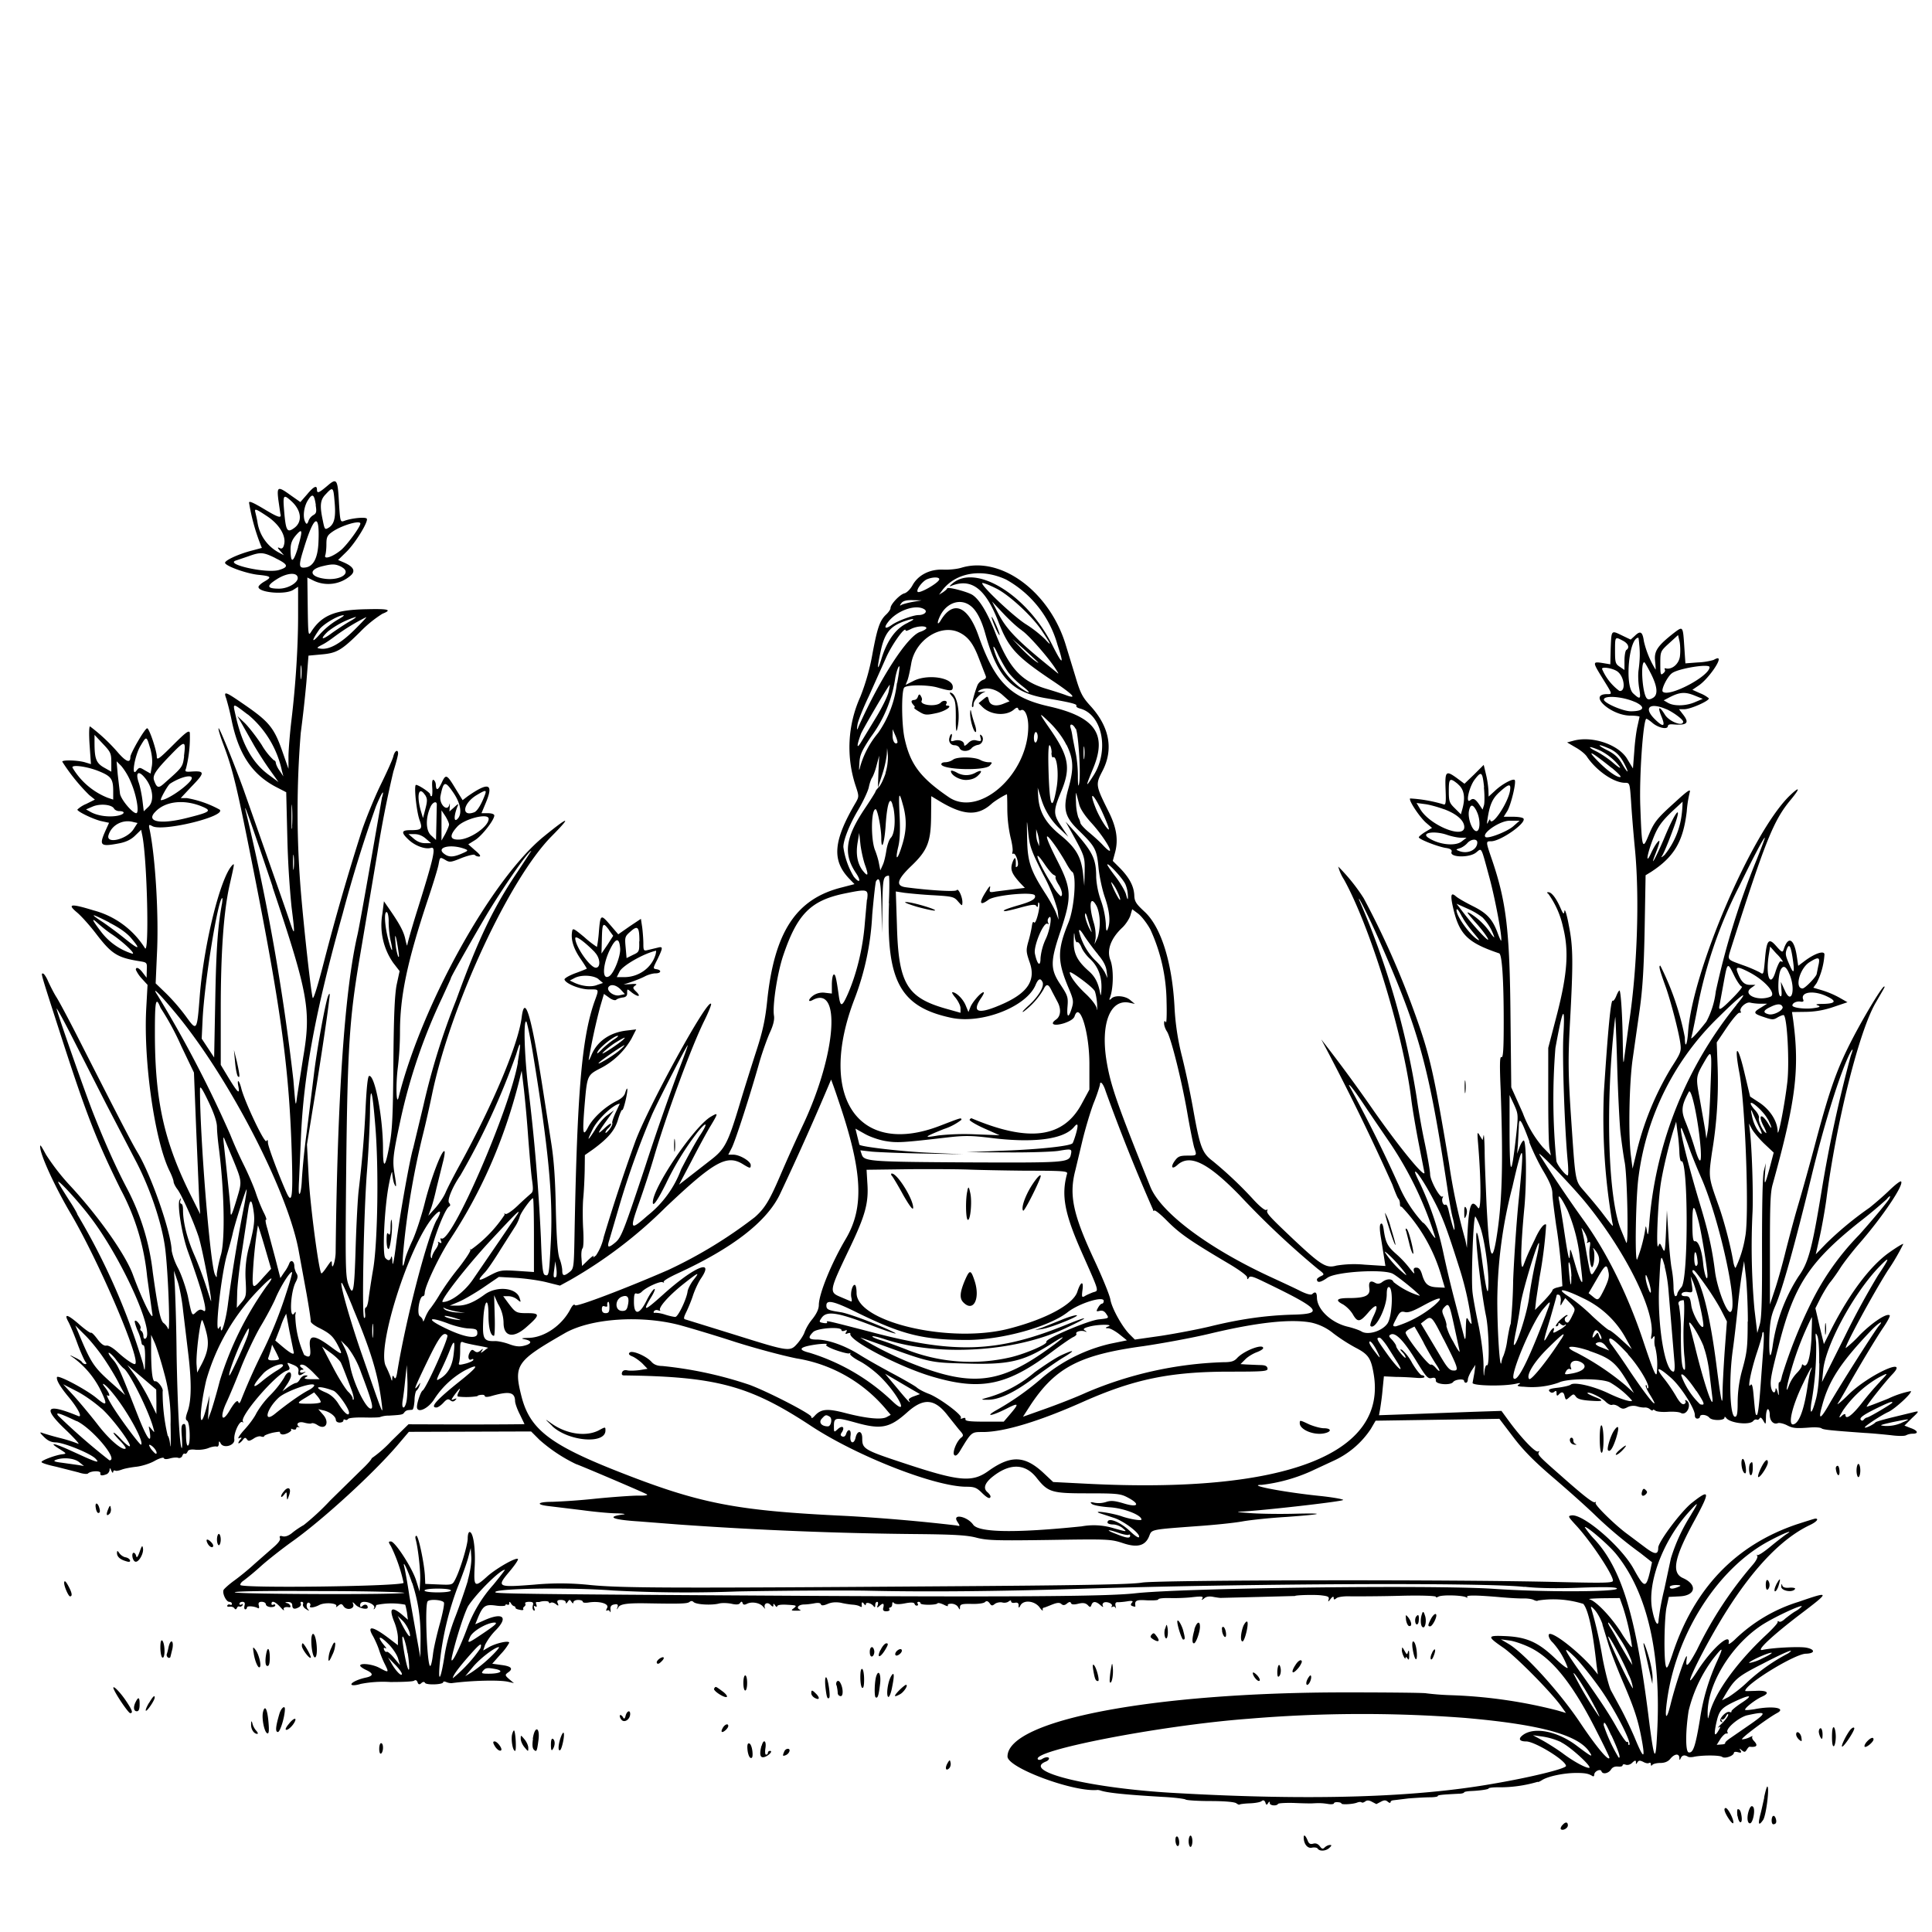 <svg xmlns="http://www.w3.org/2000/svg" id="svg" width="1024" height="1024" version="1.1">
  <path fill-rule="evenodd" d="M173.5 257.5c-4.5 3.8-5.5 4.2-5.5 2q0-3.8-5.3 2.6l-3.5 4-5-3.5c-6.9-5-7.5-4.8-6.7 2.1l1.1 7.6c.8 2.6-1 2.1-8.3-2.3-6.2-3.7-8.3-4.6-8.3-3.6a108 108 0 0 0 6.8 24l-5.2 1.4c-7.1 1.8-14.7 5.3-14.3 6.6.6 1.8 11.9 5.8 18 6.3 6.5.7 6.9 1.2 2.7 3.6-1.7 1-3 2.2-3 2.8 0 3 14.3 4.3 18.5 1.5l2.5-1.6v15.2c0 16.8-1.3 36.8-3.5 55.3-.8 6.6-1.5 15.1-1.6 19v7l-2.8-8c-4.8-14-7.2-16.9-22-27-8.7-6-9.7-6.3-8.2-2.3a142 142 0 0 1 3 12.2c3.7 17.4 10.7 27.9 23 34.5l5.8 3 .6 24.3a494 494 0 0 0 2.2 36.3c2 16 1.9 16.4-1.4 6.5-2.4-7.2-16.8-48-24-68.5-4.7-13-12.6-32.5-13.2-32.5-.4 0 .6 3.5 2.2 7.8 5.4 14.2 7.5 23.2 16.3 67.7 14.8 74.8 19 106 20.3 151.8.6 21.7 0 25.1-2.9 18.7-4-9-9.8-24.4-9.8-26.4q0-2.2-.8-.8c-1 1.4-11.2-20.2-13.2-27.5-1.2-5-2.6-5.9-1.6-1.2.8 4.2-.5 3-5.3-4.9l-4.1-6.8v-29.2c0-30 1.5-51.6 4.6-65.7 2.8-12.3 2.7-12 1.6-11-6.2 6-15 41-17.3 69-1.5 19.4-1.5 19.3-7.5 11a107 107 0 0 0-10.4-12l-5.5-5.3.7-15.9c1-19.9-.8-50.3-3.8-65.2-.7-3.1-.6-3.3 1.4-2.2 5.7 3 39.5-5.3 35.6-8.8A56 56 0 0 0 99 423h-3.2l5.6-6c7.5-7.7 7.4-8.6-.7-8-2.4.1-2.8-.1-2.1-1.7a67 67 0 0 0 2-19c-.5-1.4-2.2-.1-9 6.7-7.4 7.4-8.5 8.1-8.5 6 0-3-4-15-5.1-15-1.2 0-8.9 13.3-8.9 15.2q0 5-6.2-1.9A95 95 0 0 0 47.7 385c-.5 0-.6 4.2-.2 10l.7 10-3.3-1c-3.9-1.1-11.9-1.3-11.9-.3a101 101 0 0 0 14.3 17.7l3 2.4-4.6 2.3a15 15 0 0 0-4.7 3c0 1 7.5 4.7 12.2 6l4.6 1-1.9 4.2c-3.5 7.9-2.8 8.6 7.2 6.7q5.4-1 8.5-4.1l3.2-3.1.6 2.9c2.6 12.5 3.8 64.1 1.4 59.8a46 46 0 0 0-27.3-20c-12-3.7-14.1-3.4-8.7 1.1 2.4 2 7 7.2 10.2 11.4 8.2 10.7 11.2 12.6 23.2 14.5 3.7.6 3.8.7 3.6 4.7l-.1 4-2-2.6c-1.9-2.6-3.7-3.4-3.7-1.6a18 18 0 0 0 3 4.5l3.2 3.5-.7 12.7c-1.5 28.4 4.7 71 12.6 86.4 1 2.1 1.9 4.5 1.9 5.2s.9 2.6 2 4c2.1 2.7 8 15.6 11.1 24.7 1.7 4.6 7 31.8 6.8 34.6 0 .5-1-2.7-2.4-7.1s-4.2-12.1-6.4-17.1c-4-9-6.1-17.7-6.1-24q0-3.2-1-3.4-.8-.2-.4-1.7.8-2.2-.4-.3c-1.4 2.2 1.2 18.5 4.4 27.3 7.8 21.6 10.8 33 8.4 31.5-1.5-1-2.3-.9-4 .6-2.3 2.2-2.2 2.5-4.5-8.7-1-4.2-3.2-10.8-5.1-14.5A34 34 0 0 1 91 663c-.2-9.5-10.7-39.8-18-52-3-5-8.5-15.5-32.4-62.5-4.5-8.8-9.3-17.8-10.7-20s-3.3-6-4.3-8.2c-1-2.4-2.3-4.3-2.8-4.3-1.1 0-1.7-1.8 8.2 28.9 14.6 45.5 19.8 58.8 33 85.6a123 123 0 0 1 14 46.3l2.6 18.7c1.5 7-4.7-5-10.2-20-3.9-10.5-17.7-30.2-32.7-46.5a117 117 0 0 1-13.3-17c-3-5.5-3.4-6-3-3.1 1 5.5 8.2 21 16.3 34.7 15.2 25.9 38 79.4 33.7 79.4-1.2 0-5.4-3-9-6.3-2.6-2.4-4.9-3.7-6-3.5q-1.9.4-4.8-3.5c-1.5-2-3-3.6-3.4-3.3-.2.3-3.1-1.7-6.4-4.6q-9.3-8-5.5-1.1c.8 1.5 3 6.6 4.7 11.3s3.7 9 4.3 9.8q1 1.2-.1 1.2-1-.1-1.7-1c-.3-.6-2-1.7-3.8-2.5q-4.5-2.3-.7.2A48 48 0 0 1 52.9 736c4.3 8.7 4 9.8-1.6 5.1-5.5-4.6-20.6-12.6-21.1-11.2q-.6 2.3 5.8 10.1c5.3 6.3 8 11.6 5.4 10.5Q16 740 34.8 757.8c4.8 4.6 7.8 8 6.6 7.4a76 76 0 0 0-9.5-3c-4-1-8.3-2.3-9.4-2.7-1.6-.6-1.5-.2.7 2 2 2 3.8 3 6.5 3 4.7.3 18.6 6 21 8.7 2 2.1 1 2-5.2-.7l-9.9-4.5c-7.8-3.4-9.6-3.4-3.9.1 3.6 2.3 3.7 2.4 1.3 2.7-3.5.4-11 3.2-11 4.1 0 .5 3.5 1.6 7.8 2.5l11.8 3c2.3.8 4.6 1 5 .6 1.5-1.5 7-1.6 6.6-.2q-.4 2 3.2.6c.9-.3 1.6-1.4 1.7-2.3q0-1.9.9.4.8 1.7 1 .7 0-1 1-.8c.4.4 2 .1 3.6-.5s5-1.2 7.7-1.5 7-1.6 9.5-3c2.6-1.5 4.8-2.1 5-1.6q.4 1 3.3.2c1.7-.5 3.7-.6 4.4-.3s1.8-.2 2.1-1q.6-1.6 1.4-1.2.7.3 1.4-1 .4-1.6 4.3-1.1c2.1.2 5.1-.2 6.8-.9s3.6-1 4.3-.8q1 .3 1.2-1.4-.1-2.4 1-.2c1.6 2.8 7.6 1 7.2-2.2s2.7-10 4.2-9.2q1 .5.4-.2c-2.2-2.4 17.3-25.1 23.2-27 1.6-.5 1.8-1 1-2.6-1-1.9-1-1.9 2.2-.6 2.5 1 3.2 1.9 3 3.5q-.6 3.6 2.8 1 2-1.2-.2-.4-1.7.4-1.8-.4.1-1 1.3-1t-.3-1c-2-1.3-.6-2.4 1.7-1.2 1 .6 3.1 2.4 4.7 4.1l3 3.1h-4.5q-4.7 0-2.9-1 2-1.1-.2-1c-1 0-2.2.9-2.8 2q-1 1.8-2.1 2c-.6 0-2.5 1-4.2 2.2l-3 2.2 2-3c1.2-1.6 2.3-3.8 2.5-4.8.5-3.3-2-2.9-3.6.6a53 53 0 0 1-7.4 9.3 48 48 0 0 0-7.3 9.5c-.9 2-3.7 5.9-6.4 8.8-2.6 2.9-3.9 5-2.8 4.5q2.3-1 .4 1-1.1 1.6-.6 1.7c.4 0 1.4-.8 2.1-1.7 1.1-1.5 1.5-1.5 2.3-.4.7 1 1.3 1 3.5-.4 1.4-1 3.3-1.5 4-1.1q1.6.4 1.6-.2c0-.4 2-1.2 4.4-1.8 2.5-.5 4.3-.7 4-.3q-.2.7.9 1.1c1.6.6 5.9-1.7 5-2.6q-.5-.6 1 0 1.6.4 1.7-.5t1.3-.7q1 .1.4-.1c-2.3-1.4-.5-3.1 2.4-2.3 1.8.5 3.6.7 4 .4.6-.3 2 .1 3.3 1 4.2 2.7 6.4-1.4 3-5.4l-2.7-3.1 3 .7c3.3.8 6.3 3.2 6.3 5q.2 1.3 2 1.4 1.8-.1 2-1 0-1 1-.5.8.4 1.5-.4c.3-.6 4.2-.9 8.6-.8s8.3 0 8.5-.3a14 14 0 0 1 4.7-.7c6.6-.4 7.2-.5 8-1.7a3 3 0 0 1 2-1.2l2.2-.2c.6-.1 1-2.3 1.2-4.8 0-2.6.6-5 1-5.3s1.3-1.5 1.6-2.6c.7-2 .7-2-.8 0-2.7 3.4-1.6.7 5-13 6.3-13 8.5-16 10.6-13.8 1 1-11.1 28-13.1 29.3-1 .6-3 6.4-3 8.7 0 3.5 5.6 1.2 8.9-3.7a46 46 0 0 1 16.4-15.6q12.5-6.3-3 6c-12.1 9.7-15.5 13.6-12 13.6.8 0 2.4-1.1 3.7-2.5 1.8-2 2.6-2.2 3.7-1.3q1.4 1.2 2.6-.1 1.5-1.4-.7-.5c-1.7.7-1.6.4.4-2.4q4.2-5.6 2-1.2-.9 1.8-.3 2.2a37 37 0 0 0 10.3-.2q.2-.5 2-.7t2 .7c0 .5 1.4.5 3.2 0 9.7-2.8 12.7-2.2 12.8 2.6 0 1.1 1.1 4.3 2.5 7l2.5 5.2c0 .1-13.8.2-30.7.2l-30.8-.1-9 8.8a65 65 0 0 1-10.5 9.2c0 .6-2.5 3.4-5.6 6.3L175 795.3a129 129 0 0 1-14 13c-2 1.1-4.8 3-6.3 4.3q-2.7 2.1-4.8 1.7-2.2-.7-1.5 1 .5 1.4-3.7 5l-9.8 8.6c-3 2.8-7.8 6.7-10.7 8.8s-5.4 4.4-5.7 5c-.8 1.8 1.4 6.3 3 6.3q1.3.1 1.4 1t-1 .5q-.8-.4-1.4.4-.4.8 1.1.7c1-.2 2.2.2 2.6.8q.8 1.2 1.4-.2.5-1 1.3-.7t1.6-.6q.6-1.2-.4-.5-1.1.5-1.2-.3.1-1 1.6-1.1 1.7 0 1.1 2-.4 1.8.4 2 .8-.1.9-1c0-1 4-.7 5.9.4q.8.3.4-1.4-.7-2.1 1.6-2c1.1 0 2.1.6 2.1 1.3q.2 1.2 2.5 1.5 2.3 0 2.5-.9 0-.8-1-.4t-1-.4c0-2 2-1.2 4.6 1.6q2.3 2.5 2 1.5c-.6-1 .5-1.7 2.7-1.3 1.5.2.6-1.8-1-2.2q-2-.5.4-.6 2.3 0 2.3 1.8.1 3 3.8.8 1.1-.9.7-1.8t.5-.9q1.1.1.7 1.3c-.3.7.5 2 1.7 2.6q2.2 1.5 1 .1c-1.4-1.4-.7-4.3.7-3.4q.8.6.4 1.5c-.9 1.3 1.9 1.1 4.8-.4 3-1.6 10-1 9 .7q-.5.9 1-.3c1.5-1.2 2-1.2 3 .4 1.8 2.3 5.9 1.2 5-1.3q-.9-2 1.3.4c1.7 1.8 6.4 2.8 6.4 1.4 0-1.5-1.4-2-2.7-.9q-1.4 1.4-1.3-.5.1-1.5 2-1.6c3.1 0 6.2 2 5.4 3.3q-.6 1 .2.4.8-1 .9-2a39 39 0 0 1 15.3-.2c.2.1.6 2 1 4.1l.5 3.9-3.2-2.8q-8.3-6.8-4.1 3.8c1.1 2.6 2 6.4 2 8.6v3.9l-4.7-3.6c-8.7-6.6-12-7.1-8.5-1.2 1 1.8 2.5 5.1 3.2 7.3s2.1 5.7 3.2 7.8c2.1 4.3 2 4.4-3 1.7-3.7-2-10.2-2.7-10.2-1.2 0 .5 1.4 1.5 3.1 2.3q5.9 2.7.2 4c-4.8 1-8.4 2.9-7.9 3.8.4.5 2.4.4 4.9-.4a62 62 0 0 1 15.7-1c6.3 0 12-.2 12.6-.7q1.2-.8 1.8.8.6 1.9 2 .5 1.4-1.2 2-.1c.8 1.2 9.6.9 9.6-.4q.1-.7 1.8 0a7 7 0 0 0 2.7.5c10.5-1.4 25.4-1.8 30-.7l3 .7-2.5-2.1c-2.3-2-2.3-2.3-.7-3.5q4.5-3-3.3-4l-5-.7 4.5-5.1a29 29 0 0 0 4.5-6c0-1.4-7 .2-10.7 2.3l-3.1 1.8 1-3a32 32 0 0 1 5.9-8c6.7-7 3.2-9.4-6.8-4.8l-4.3 1.9 1.5-3.7c2.6-6.1 3.8-7 9.5-6.2 2.7.4 5 .2 5-.2q0-.7 1-.3t1-.7q0-1.5.9 0 .8 1.3 1.7 1.5.8.3.7.8 0 .7 2.2 1.1 2.1.5 2-.3-.4-.7.5-1.4t.5-1.6c-.4-.5.6-.9 2-.9 2.1 0 2.5.4 2 2q-.4 1.7.4 2.5 1 .6.4-1.1t.5-1 .6-.9q-.6-1.4.2-1.4h1.4c1.7-.7 5-.6 5 .1q.1.8 1 .3c.6-.4 1.8 0 2.7.7q2 1.7 1-.5-.9-1.8 1.8-1.7 2.3.1 2.5 1.3 0 1.2 1-.3c.9-1.3 1.1-1.3 2 0q1 1.4 1 .3c0-.7 1.1-1.3 2.5-1.3s2.5.4 2.5 1q.2.7 2.8.4c5.7-1 11.3.5 10.1 2.8q-1 1.9 0 1.4t1.5.6q.4 1 .3-1-.4-2.5 2-2.8 2.4-.6 1.7 1.4-.8 2.3.5 0c1.1-1.7 5-2.2 15.6-2 17.1.3 20.8.2 22-.7q1.2-1 2.2 0c1.4 1.4 9.7 1.8 13.5.8 1.5-.4 4.4-.3 6.5.1q3.8.9 4.6-.3 1-1.5 1.4 0 .4 1.3 2.2.4c2.6-1.4 7-.6 8.7 1.5q1.4 1.6 1 .9c-1-2.3 1-3.7 2.8-2q1.7 1.8 1.6.3t1 .2q.9 1.2 1 .4.2-1 4.3-.9c6.1.3 6.4.4 4.5 1.9-1.6 1.2-1.4 1.3 1.5 1.3q2.7 0 2-.4c-2.5-1-1.2-2.8 2-2.9 1.7 0 4.4-.4 5.9-.7q2.6-.4 3 .6.3 1.2 3.6-.2 3-1.3 7-.6c2 .5 4.8.9 6.2 1s3 .4 3.8.9q1.1.6 1.1 0-.4-3.3 1.1-1.4 1 1.4 1 .3c0-1.4 3-.6 4.2 1.1q.8 1 .8-.6t1-1.8q.8.1.3 1.8-.8 2 .8.5 3-2.8 2.2.7-.7 2.1 1.6 2c1.2 0 2-.5 1.6-1q-.4-.9.4-1 1-.2 1.1-1.7 0-1.8 1-.6 1.2 1 5.8.1t5 .2 1.3 1 .4-1 .4-1q1 0 1.1.8c0 1 8.3 1 9 0 .3-.4 1.8 0 3.3.7 1.5.8 2.5 1 2.2.5q-.4-1 1.9-1c1.4 0 3 .8 3.5 1.8 1 1.6 1 1.6 1 0 .1-1.5 1-1.8 6.2-1.7 3.3.1 6.5-.3 7.1-1q1.1-1.1 2.4.6c1 1.5 1.4 1.5 2.8.4.9-.7 2.6-1 3.8-.8 1.2.4 2.8.1 3.5-.5q1.4-1 1.3 0 .2 1 2 .7 2-.4 2 1.3-.2 2.4 1 0c1.8-3 7.4-2.3 10 1 1 1.5 2 2.2 1.8 1.6q-.3-1.1.5-1.3c.4 0 2.3-.8 4.3-1.6 2.8-1.1 4-1.2 5-.4q1.3 1.3 3-.2 1.7-1.4 2.1-.3.4 1.3 3.9.4c2.5-.6 3.8-.4 5 .7 1.2 1.3 1.5 1.3 2-.1q1.1-3 4.7.1 1.8 1.6 1.4.6-.6-1 .3-1.8c1.5-1 5.1.5 4.4 1.7q-.6 1 .4.4 1-.4 1.6.6.4 1 0-.9-.6-2.3 1.3-2.1c1 0 3.3-.2 5-.5q3.7-.6 2.3.8-1.2 1.4.5 1.8 1.3.5 1.4 0c-.5-3 .3-3.5 6.1-3.1 3.3.1 6 0 6-.5s2.8-.8 6.3-.7c3.4.1 8.8-.1 12-.5 4.7-.5 5.7-.4 5.1.7q-1 1.5.9 0 1.6-1.5 5-.8c1.7.3 3.7.6 4.2.5l20-.5 19-.5c0-.5 11-.8 14.2-.3 3.4.4 4 .8 3.6 2.2q-.7 2 1-.3 1.6-2 1.7-.6-.1 1.5 1.4.2c.8-.7 4.2-1.2 7.8-1 3.5 0 15.1 0 26-.3s19.4 0 19 .6q-.2.6 1.4-.2c2-1 12.7-.7 14.6.4q1 .6.5-.2c-.6-1 4.7-1 18.3.2 4.7.4 10 .7 12 .6 1.8 0 4.1.3 5 .8q1.7.8 2.3.3a53 53 0 0 1 24 1.8q4 4.9 7 32.4l.7 5-2-2.5c-6.5-8-20-19-23.4-19-1.4 0-.5 2.8 1.5 4.6a40 40 0 0 1 7.9 13.3c0 .8-2.8-1.3-6.3-4.6-9-8.7-15.1-11.5-26-12.1-10.6-.5-10.7 0-1.7 6.2 6.5 4.5 25.8 24 30.8 31.3l2.3 3.2-4.8-1.4a261 261 0 0 0-55.8-8 144 144 0 0 1-13.4-1c-.7-.3-20-.5-43-.5-102 0-179 14.7-179 34 0 6 35.4 19.1 47.9 17.7l1.1.2c3.4 1.3 13 2.3 33.4 3.5 6 .3 11.5 1 12 1.4s6.6.8 13.3.8c7.6 0 12.8.5 13.6 1.2q1.4 1 1.8.6c.3-.2 2.7-.5 5.4-.6s5.6-.6 6.2-1.2q1.3-1 2 .8.5 2 1.4.3 1-1.5.9 0c0 1.3 3.6 1.7 4.4.4.2-.4 4-.6 8.3-.5 4.3.2 9 .3 10.3.2 3.7-.2 5.2-.1 8.3.4 1.5.2 2.7 0 2.7-.4q.2-.7 2-.6t2 .7c0 .7 6.1.4 8.3-.5q1.6-.6 2.4-.1.6.4 1.9-.5 1.3-1.1 3.6.2l2.3 1.2 2.3-1.2c1.8-1 2.7-1 3.8 0q1.3 1 1.4.2t1.3-1l8.2-1c3.9-.3 9-.6 11.3-.6s4.2-.3 4.2-.6c0-.6 1.6-.8 11.3-1.3 1.5 0 2.7-.4 2.7-.7s1.5-.6 3.3-.7c5.1-.2 9.7-.9 9.7-1.4 0-.3 2.1-.6 4.8-.6a71 71 0 0 0 21.2-2.9q.2.4 2.3-.9c3.1-2 11.5-3.8 18.2-3.8 4.4 0 6.3.3 8.3 1.5q1.1.8 1.2-.6c0-1.8 3.3-3.3 3.8-1.8.6 1.8 3.6 1.2 5-.8q1.1-1.9 3.7-1.7 2.3.2 2.5-.6.1-.9 1.6-.4c1 .4 2.5 0 3.5-1q2-2 2-.3-.2 1.8.8 0c.7-1 1.3-1 3-.2 1.2.7 2.6 1 3.1.6q1-.4 1 .7 0 1.3.8.3c.4-.5 2.3-1 4.2-1q3.5 0 5.3-2.2c2.2-2.7 4.7-3 4.8-.5q0 2 .7.2 1.1-2.4 3.7-.9c.5.4 1.9.4 3 .2 4.4-1 14-1 15.3 0 1.4 1.1 6.2-.6 6.2-2.2q.2-.8 2.2-.3 2.4.7 1.3-.9-1.2-1.8.7-.1c1.4 1.1 1.8 1 2.6-.3q.9-1.5 1.5-1.6 5.9.6 2.2-3.2-1.2-1.4-.7-2.2.5-.6-1.5.4a11 11 0 0 1-3.9 1.1c-1.6 0 13.2-11.1 18.4-13.9 5.2-2.7-2-4-11.8-2.1-2.5.4-4.7.6-5 .4-.7-.7 5.1-5.3 8.8-7 4.6-2 3-3.5-3.4-3.1-3 .1-5.4.2-5.4 0 0-3.5 26.1-19.5 32.1-19.7 5-.1 5.1-2.3.3-3.2-3.6-.7-18 0-23.3 1.2-3.7.8 5.2-7.6 20.2-19 15.8-12 15.8-12.3-1-6.5a84 84 0 0 0-34.1 20.3c-1.9 1.7-3.2 2.5-3 1.7 1.4-6.4-8.9 2.7-16.4 14.4-9.4 14.8-.8-4.5 11-24.5 16-27.1 32.4-45 48.5-52.6 3.4-1.6 5-3.4 2.9-3.4-.5 0-4.8 1.4-9.8 3q-48.8 16.5-66 69c-2.4 7.1-3 8-3.5 6-1.1-4-.8-25 .4-31l1.2-5.5 5.8-.3c8.5-.4 9.5-6.2 1.7-9.7-6.3-2.8-4.6-11 6.4-31 8.1-15 7.9-16.4-1.5-9-5.6 4.3-17.9 20.7-18 23.9 0 3.9-1.8 3.8-7.4-.5l-8.8-6.6c-6.4-4.6-17.6-15.6-17-16.6q.5-.9-.3-.4c-1 .6-6.4-3.7-18.8-14.7-10.7-9.4-11.8-10.5-11-11.8q.6-1-.4-.4c-1.3.8-8.7-7-15-15.5l-4.4-6-15.1.5-32.5 1.2-17.3.6.6-3.3c.3-1.9 1-6.5 1.3-10.3l.7-7 6.5.3c3.6 0 8.4.3 10.8.5 2.3.2 4.2 0 4.2-.5q-.1-.8-1.4-.9c-.7 0-3-2.9-5.1-6.4a25 25 0 0 0-5.3-7q-2-1 .1 1.2c1 1 1.7 2.3 1.7 2.8 0 1.2-5-4.8-5-6 0-.6-1-2-2.1-3.3-2-2-2-2.3-.5-3q3.9-1.3 13.6 14.7c4.8 7.8 5.8 9 7.8 8.5q2.4-.7 2.2 1.4c0 2 7.8 2.6 9.2.7 1-1.4 5.8-1.9 5.8-.6q.1.9 1 1 .9-.2 1-1.7c0-1 1-3.1 2-4.8l2-3-.5 4-1 5.5c-.5 1.6 16.3 2 23 .5q3.3-.8 1.5.4-2 1.1 2.8 1.2a43 43 0 0 0 18.4-2.2c4.3-2.3 23-2.4 27.3 0a47 47 0 0 1 11.5 9.5c0 1.1-5.7-.6-12-3.6-8.2-4-18.6-6.4-20.5-4.8-.6.5-3.7 1.2-6.7 1.6-4.5.5-5.4 1-4.5 2q1.2 1.2 2.5.2 1.3-1.2 1.2.8 0 2 1.2.6 2.4-2.6 3.1 1c.6 2.1.7 2.1 2.7.3 2-1.7 2.1-1.7 3.3-.1.9 1.2 3 1.8 7.5 2.1 7.3.5 7.7 0 2.2-2.1-2.3-1-3.9-1.8-3.6-2 .7-.9 7.4 2.4 9.6 4.6 1.2 1.2 2.7 2 3.5 1.7s2.3.1 3.5 1c1.8 1.3 2.6 1.3 4.5.3a7 7 0 0 1 5.2-.5c1.5.5 3.4.7 4.1.6a4 4 0 0 1 2.8 1q1.3 1 1.4.4t1.3.2c.6.6 3.6.9 6.5.7 3-.2 6.1 0 7.1.6 3.2 1.7 6-4.7 3-6.6q-1.1-.6-.6.3.5 1-.7 1.6-1.5.6-4.2-4.1a84 84 0 0 0-6-8.9c-5.7-7-4-7.4 3.5-.7 5.2 4.7 12.6 16.4 12.4 19.6q0 1.7 1.3 1.8 1.3-.1 1.4-1c0-1.5 3.6-1.2 5 .5s8 1.6 8 0q0-.9.8 0c1.9 2.9 12.4 4.1 14.4 1.8.5-.7 1.4-1 1.8-.8q.9.4 1.6-.6.6-1.2 2 1.2c1.3 2.3 1.3 2.2 1.4-1.9 0-2.3.5-4.2 1-4.2s1 1.3 1 2.9c0 3.3 2 5.4 4.3 4.5.8-.3 2.9.2 4.6 1 3.2 1.7 4.7 1.9 12.6 1.3 2.8-.2 5.5 0 6 .5 1 .7 5 1.1 23 2.4 3.9.2 10 .8 13.8 1.2 3.7.5 7.3.5 8 0a8 8 0 0 1 3.5-.8c3.3 0 2.7-1.7-1.1-3l-3.3-1.3 4-4c3.7-3.4 3.8-3.8 1.6-3.3l-11.5 2.8c-5 1.2-9.2 2.4-9.5 2.8-.8 1-5.1 3.2-5.6 2.7s8.8-6.6 12.6-8.3c3.5-1.7 12.6-10 11.8-11a50 50 0 0 0-12 4c-6.2 2.5-11.3 4.4-11.4 4.3-.4-.4 9.6-13 13.4-17 9.8-10.1-12.3 0-23 10.5-4 4-6.6 6-5.7 4.7s2.8-4.6 4.4-7.4c6.5-11.6 16-27.4 19.7-32.8 2.2-3.2 3.7-6.1 3.4-6.4-1.4-1.5-9.2 3.7-15.8 10.3a61 61 0 0 1-7.5 7c-.8-.7 14.2-28.3 22.2-41a113 113 0 0 0 8.3-14.2c-.3-.2-3.6 1.8-7.4 4.5-10 7-21 21.6-30.6 40.4l-4.1 8.2-2.3-9.5-2.2-9.5 2.8-5.6c1.6-3 4-7 5.3-8.5 1.3-1.6 3.7-5 5.2-7.4 1.6-2.5 6.2-8.5 10.4-13.3 12.2-14.1 23.4-30.8 21.7-32.4-.4-.4-3.2 1.8-6.4 4.9-3.1 3-7.8 7-10.3 9a178 178 0 0 0-23 19l-5.5 5.7 2.2-9.8c1.2-5.5 2.7-14.1 3.4-19.2 5.3-41.1 17.4-89.5 26.2-104.4 5.2-9 5-8.5 4.4-8.5-1 0-9.8 14.4-16.4 27-8.3 15.9-12.2 26.7-19.7 54.8-3 11.4-7.3 26.8-9.5 34.2s-5 18.2-6.5 24c-1.4 5.8-3.8 14.5-5.4 19.5l-3 9v-29c0-23 .2-30.2 1.4-34.5 12.4-44.7 14.4-61.2 10.9-87.4l-.6-4.1 7.4-.1q7.4-.1 14.6-2.6l7.4-2.5-4.4-2.5a49 49 0 0 0-9-3.8l-4.7-1.4 1.8-2.5a39 39 0 0 0 4.1-15.1c0-2.3-5.2-.6-10.7 3.6l-3.2 2.4-.7-4.7c-1.4-9.7-4.6-11.5-7-4-.6 1.8-1 1.6-4-1.8-4-4.6-5.1-3.3-6 7.9-.7 7.4-.7 7.4-2.8 6a73 73 0 0 0-9-3.8c-8.5-3.1-8-2.6-6.3-8.3 18.4-57.7 22.7-68.4 31.9-79.4 5.2-6.3 4.8-7.3-.8-1.9-20 19.6-51.5 93-53.7 125.3-.5 7-1.7 8.8-1.7 2.6a146 146 0 0 0-13-38c-1 .1-.3 2.5 2.8 11.1 2.6 7.2 7 24 7.8 30 .6 4.3.3 5.1-4.8 13a158 158 0 0 0-18.8 46.5l-1.7 7-.9-7c-1.4-10.7-.9-38.6 1-51.5l3.7-26c1.5-10.9 2.2-21.6 2.6-42.7l.5-28.3 2.8-1.7c12.3-8 17.1-16.1 19-32a62 62 0 0 1 1.6-10.3c.6-2-1.2-.8-7.6 5.1-10 9-11.3 10.7-14.4 18.2s-3.4 6.3-4.2-15.8c-.6-15.2 1.4-44.6 3.1-46.4.2-.2 1.8.8 3.5 2.3 3.2 2.6 8 3.5 8 1.5q.2-1 2.3-.9c8 .7 9.4-.6 5.6-5.4l-2-2.6h2.8c3.4 0 13.6-4.6 13-5.8a17 17 0 0 0-4.7-2.7l-4-1.8 3.4-2.3c5-3.4 12.7-14.4 10-14.4q-.6 0-2.2.9a35 35 0 0 1-8.3 1.3l-6.6.5-.6-9c-.7-10.6-.7-10.7-5-7.5-9 7-11 9.8-10.5 15 .3 2.6.4 4.8.3 4.8a50 50 0 0 1-6.2-15c-.7-5-1.8-5.8-4.7-3l-2.3 2.1-4.6-2.2c-5.8-2.8-5.6-3-6 7l-.2 8.3-4.2-.7c-5.3-.8-5.3-.6.2 8.3 5.2 8.4 5.2 8.2 2.3 8.2-10.4 0 1.8 11.3 12.3 11.4 2.7 0 4.9.3 4.9.6l-1.1 5c-.6 2.5-1.4 8.5-1.7 13.4l-.7 9-3.2-5.3c-4.8-7.6-18.9-12.2-28.7-9.3l-3 .8 4.6 2.7c2.5 1.4 5.2 3.6 6 5 5 7.3 14 13.6 20 13.7 2.6 0 2.6 0 3.3 9.8.3 5.3 1.2 16.4 2 24.7 2.6 26.1 1.3 64.7-3.2 93.5l-2.3 17c-.6 5.4-.7 4-.9-8-.2-13.9-1-26-1.7-26.9-.2-.2-1 1-1.7 2.8s-1.6 2.9-1.9 2.6q-1.5-1.3-4.7 48.5a327 327 0 0 0 4.4 68.7c.7 3.2 1 3.5-5.8-5.4-1.8-2.3-5.5-6.8-8.3-10-5.9-7-5.2-3.4-8-44.3-1.2-19.7-1.3-27-.3-45.5 1.8-32.7 1.7-40.6-.6-52-1-5.5-2.1-9-2.3-7.6-.3 2.1-.6 1.9-2.3-2-2.2-4.9-4.6-8-6.3-7.9q-1.2 0 0 .8a47 47 0 0 1 7.8 17.5c3.2 12.6 2.4 24.6-3 45.8l-4.8 18.4v25c0 13.8.2 26.6.7 28.5l.7 3.5-4.4-4.5a60 60 0 0 1-10.5-18l-6.1-13.6-.4-37c-.4-46-2.2-61-9.6-83-3.6-10.5-3.6-10.4-.7-10.4 5 0 18.7-9.6 17.2-12-.3-.6-2.8-1-5.5-1h-5l2-3.2c2-3.6 4.8-15.4 3.8-16.3s-7 2.4-10.5 5.8l-3.3 3-.1-3.4a51 51 0 0 0-1.3-8.4l-1.2-5-5 5-5.2 5-4.3-3.2c-5.6-4-6.1-3.4-5.7 6.6.3 7 0 8-1.2 7.5a76 76 0 0 0-17.6-3.1c-1 .9 5.3 10.3 8.7 13.1l2.9 2.5-3.5 2.1c-2 1.2-3.5 2.5-3.5 2.9 0 1 9.6 4.8 14.1 5.6q4 .5 3.2 2.3c-.7 2.8 9.5 3 13 .2 3.2-2.5 2.5-3.8 7.2 13.5 3 11.1 7 32.3 6.1 33.2-.1.1-.8-1.4-1.6-3.5-2.8-7.8-5.7-11-13.3-14.8-4-2-8-4.3-9-5.2-2.5-2.2-3-1-1.8 4.8 3.3 15.2 7.5 19.6 24.7 25.4 1.5.6 2.4 13.7 2.4 36.4 0 14.4-.3 19.1-1.2 18.6s-1 3.9-.4 17.7c1.4 40.2.8 60.3-2.5 79.7-2.3 12.9-3.6 7.7-5-19.3-.4-9.9-1-22.7-1-28.5-.1-5.8-.4-9.4-.6-8l-.5 2.4-1.5-2.4c-1.3-2.3-1.4-2-.9 4 1.7 20.4 1.7 36.6 0 34.3-3.7-5.1-4.9-2-5.7 15.7l-.2 5.5-.8-4a317 317 0 0 1-8.7-40.9c-8.3-49.4-10.2-57.7-19-81.8a454 454 0 0 0-26.2-58.6 98 98 0 0 0-13.5-16.8 23 23 0 0 0 3 6.8c14 25.2 31.5 82.2 35.7 116.5.6 4.9 2.4 15.5 4 23.7l3 15.3c0 2.7-12.7-12.7-26.5-32.3a826 826 0 0 0-28.2-38.4 1250 1250 0 0 1 37.7 77c1.3 3.6 2.7 7 3.2 7.5s.8 1.7.8 2.7q0 1.7.9 1.5a89 89 0 0 1 21.4 37.9l1.5 5-4-.2c-4.8-.2-6.5-1.6-8-6.5q-1.1-4-3-3.9-2.1-.2-1.3 2.3.7 2-2.3-1.9a55 55 0 0 0-7-7.5c-4.7-4.1-5.7-6-6.7-12.3q-.6-4.9-1.7-3.8-1 1 .2 7.8l1.7 10.7.6 3.8-11-.7a58 58 0 0 0-15 .5c-5.3 1.5-8-.1-22.3-13.5-13-12.3-15-14.4-14.3-15.7q.4-.9-.5-.3c-.7.4-3.3-1.7-6.4-5a209 209 0 0 0-22-20.9c-5.6-4.2-6.8-7.4-10.3-27a465 465 0 0 0-5.9-28 132 132 0 0 1-4.1-27c-1.3-23.6-7.2-42.3-16-50.3-4.3-4-5.2-5.3-5.3-8.5-.2-4.8-2.5-9.2-7.4-14.3l-4-4 1.3-4.8c1.7-6.7.6-13.3-3.7-21.7-6.7-13.5-6.8-14-3.1-21.1 6-11.5 3.8-23.4-6.3-34.5-4.3-4.7-5.4-6.8-8-15.6l-5.2-17c-8.6-28.1-34.3-47-55.2-40.7-2.2.7-6.7 1.2-10 1-7-.2-13.1 3-16 8.4-1.1 2-3 3.9-4.3 4.2-2.5.7-7.3 5.8-7.3 7.8 0 .7-1 2.1-2.1 3.2-3.5 3.2-4.8 6.8-7.4 20.6a117 117 0 0 1-6.5 23.2 65 65 0 0 0-2.4 47.5c1.7 5.1 1.7 5.5 0 8.5-11.9 20.2-12.8 30.5-3.7 40.2l3 3.1-6.5 1.7c-24.4 6-36 23.5-39.8 60.4-1 9.7-2.4 16-5.4 25.3-2.2 6.8-6.4 20-9.2 29.4-6.1 20.3-7.8 23.6-15 29.2l-11.3 8.8-5.8 4.5 6.7-12.7c3.6-7 8.1-15.3 10-18.4 4.2-7 4.2-7.3.1-4.9-9 5.4-30.7 37.5-30.7 45.4 0 2.6 2.5-1 6.9-9.8a152 152 0 0 1 16.8-27.4c5-6.2 5.8-5.1 1.3 1.7-2.2 3.3-6.6 11.4-10 18a56 56 0 0 1-17.8 24.5c-9.3 8.2-9.6 7.7-4.3-7.3 2.2-6.2 5.9-17.4 8.1-25 7-23.4 19.4-56.9 26.1-70.6 2.3-4.6 4-8.8 3.8-9.3-1.5-3.8-34 55.6-40.4 73.5a965 965 0 0 0-16.5 50 28 28 0 0 1-4.1 9.8q-1.9 1.6-1.4.5c.5-.8-.7 0-2.6 1.8l-3.4 3.3-.3-4.1c-.2-2.3 0-4.7.6-5.3.5-.7.6-5.2.3-10.2s-.3-12.1 0-16c.4-3.9.7-10.6.8-15l.1-8.2 4.3-3c8-5.9 11.6-10 13.3-15.9.9-3 1.9-5.3 2.2-5 .6.7 3.3-10.6 2.6-11.3-.2-.2-.6.8-1 2.1q-.6 2.5-4.7 4.5c-6 3-12.4 8.9-14.9 13.7-2.9 5.6-3.2 3.8-1.9-12.1 1.3-15.2 1.4-15.4 8.4-19a40 40 0 0 0 16.4-15.7l2.5-4.9-5 .6c-8.9 1-15.5 5.6-18.6 12.7q-1.3 3.2-1.6 2.9a322 322 0 0 1 6.1-28.2l2-6.8 2.8 2c1.6 1.2 3.2 1.6 3.7 1.1s2-1 3.4-1.2q2.6-.2 2.4-2.5c0-2.2 0-2.2 2.4-.2 3.4 2.6 5.2 2.4 2.5-.3-2-1.9-2-2.3-.7-3.3q2.1-1.2-2.2-.8l-3.9.2 4-1.3c2.3-.8 5.6-2.1 7.3-3s4.2-1.6 5.6-1.6c3 0 3.5-1.7.6-2.2-2-.3-2-.4.5-5.3 3-6.3 3-6.9 0-6.1l-5 1.2c-2.3.6-2.5.4-2.5-3.4 0-2.1-.3-6-.6-8.5l-.7-4.6-6 4-6 4.2-4.3-5c-5-5.8-5.2-5.7-6 4a69 69 0 0 1-1 7.7 53 53 0 0 1-6.7-5.2c-5.8-4.8-6.2-5-6.5-2.8q-1 6.2 4.3 14c2 2.9 3.5 5.3 3.5 5.5 0 .1-2.7 1.2-6 2.4-3.5 1.3-6 2.8-5.8 3.4.7 2.2 8.2 5.2 13 5.2 5.6 0 5.4-.5 2.7 7-6.6 19.3-9 47.8-10.4 123.5-.3 16.6-.4 17.5-2.5 19.2-3 2.4-4 2.3-4-.7 0-1.3-.6-4.2-1.4-6.2-1-2.7-1.6-10-2-26.3-.3-16-1-26.2-2.5-35.5l-4.6-29.5c-5.9-37.8-9.4-49.5-11-36.7-1.8 14.3-15 45.7-32.7 78-3.2 5.8-6.7 12.6-7.7 15-1 2.3-3.5 6-5.5 8.2l-3.6 4 1.3-3.5c.8-2 2.1-6.9 3-11l3.3-13.3c.9-3.3 1.3-6.1 1-6.4-1.2-1.3-7 13.8-10.3 26.7-1.8 7.4-4.9 16.7-6.7 20.6-1.9 4-3.7 8.6-4 10.4-1.6 6.7-1.6 1.7-.1-12.1A429 429 0 0 1 224 602c1.6-6.3 3.8-16.2 5-22 9.8-47 40.8-113.9 63.3-136.7q16.3-16.5-4 0c-27.6 22.4-64.6 88.9-77 138.2-1.3 5.2-1.6-6.9-.4-16a164 164 0 0 0 1.1-18.4c0-19.1 3.8-37.2 14.5-69.5 3-8.9 5.7-17.7 6-19.7.7-3.7.7-3.7 3.4-2.2 2.4 1.5 3 1.4 8.9-1 3.4-1.3 6.5-2 6.8-1.6q.7.8 2.2.9 2 0-2-3.3l-3.6-3.2 3.7-2.3c3.6-2.3 10.1-10.6 10.1-13q-.2-1.1-3.4-1.2h-3.4l2.5-6c4-9.8 1.1-10.6-9.9-2.9l-2.6 2-3.7-6c-4.7-7.8-5.2-8-7.4-3.2q-2.9 6.1-3.1 1-.1-1.6-1.1-2.5-1.1-.7-.8 4c.2 2.5 0 4.6-.3 4.6q-.8 0-.8-1c0-.9-6.1-5-7.5-5-1.2 0 .2 14 1.9 18.7s1.1 5.3-5 5.3c-4.6 0-4.9 1.2-1 4.9 3.5 3.4 9 5.4 12 4.5s1.6 5-7.8 34.9c-2.5 8.1-4.6 15.5-4.7 16.5 0 1-.5-.3-1-2.7-.8-4.1-2.8-8-8.7-16.5l-2.7-3.9-.8 6.4a35 35 0 0 0 5.7 26.2l3.4 4.4-1.6 7.4c-1 5.5-1.5 16-1.7 41.4-.2 27.7-.6 35.7-2 43q-3.5 19.2-3.5 2.5c0-16.9-4.4-39.7-7.4-38.7q-1 .4-1.8 16.3c-.7 15.5-1.9 29.2-3.7 44.4-.5 4.1-1.2 17.6-1.6 30-.7 24-1.3 27-4 19.3-1.4-4.3-1.5-10.4-1-61.3.7-63.5 1.7-79 7-110.5l9.5-56.3a578 578 0 0 1 8.5-43.3c1.4-4.4 2.5-8.7 2.5-9.5 0-2.5-1.8-1.5-2.5 1.4-.3 1.5-3.5 8.6-7 15.7-3.4 7.1-7.8 18-9.8 24a1276 1276 0 0 0-20 69.3c-3.5 13.6-5.7 20.4-6 19-1-4-4.6-36.7-6.2-55.8a518 518 0 0 1-.1-84.5 675 675 0 0 0 3-27l1.1-14 6.5-.6c8.4-.7 10.8-2 20.9-12a63 63 0 0 1 11.8-9.6c5.3-2.1 3.4-2.7-8.5-2.4-16.6.3-23.7 3.2-29.3 12-1.5 2.4-1.6 1.6-1.8-13.1l-.2-15.7 2.8 1.4a18 18 0 0 0 20.2-2.5q4.1-3.6-3.9-7l-2.8-1.2 4.2-4.1c4.8-4.6 12-16.3 11-17.8-.6-1-8.1-.3-12 1.2-2 .7-2.1.4-2.7-9-.7-13.2-1.1-14-6.2-9.6m3.8 8c.8 8.4 0 12-2.8 14-2.3 1.4-2.4 1.4-3.4-3.6-1.7-8-1.4-11 1.6-14 3.7-4 4-3.8 4.6 3.6m-10 2.2c.6 3.5.4 4.4-1.2 5.3a6 6 0 0 0-2.6 3.1q-.8 2.5-1.6.8c-1.5-2.5-1-8 1.2-11.6 2.5-4 3.4-3.5 4.3 2.4m-13.1-2.2c5.4 4.8 6.2 11 1.7 14.3-3.8 2.8-4.5 1.7-5.4-9-.7-8.5-.4-9 3.7-5.3m-12.6 8.2c6.3 4.2 10 10.3 8.9 14.8q-.6 2.9-2.3 2-2.1-1 .3 1.6l1.9 2.2-3-1.6a22 22 0 0 1-11-15.7c-.3-2-.9-4.3-1.1-5.2-.7-2.5 0-2.3 6.3 1.9m27.1 13.5q-.5 12.9-7.1 13.6c-3.4.4-3.5-1.1-.7-10 5.5-18 8.5-19.3 7.8-3.6m22.2-9.7c0 1.7-6.8 11-10.1 13.9-4.4 3.7-9.4 5.4-8.5 2.9.3-.8.6-3.4.6-5.8 0-3.7.4-4.7 3.1-6.6 4.8-3.4 14.9-6.4 14.9-4.4M158 290q-3.9 12.7-4 1.3c0-3 .7-5 2.6-7.3 3.7-4.4 4-3.2 1.3 6m-12 5.8c7 3.4 7.3 4.7 2 6.3-6.4 2-29-3-22.9-5l6.5-2.2c6.6-2.4 8-2.3 14.5.9m35 4.7c5.6 3-.2 7.2-8.5 6.3-8.5-1-9.3-5-1.2-6.8 5-1.2 6.6-1.1 9.8.5m-23.4 5.2c1 2.7-4.7 6.3-9.8 6.3-6.5 0-6.9-1.4-1.2-5 5-3.2 10.2-3.8 11-1.3m375.6 1.5a57 57 0 0 1 27.2 34.6q5.5 16.5-2.8 0c-13.2-26.3-40.2-43-52.7-32.7q-2.9 2.4-.5 1.3c10.5-4 17.9 1.7 24.6 19 5.4 14 9.3 18.3 28 30.9q17.4 11.6 8 8.2c-2-.8-6.8-2.3-10.8-3.5-13.2-4-19.6-11.1-26.8-29.7q-6.4-16.2-12.1-20c-2.7-1.7-13.4-4.5-13.4-3.4q-.2.6-2.2 2l-2.1 1.3 2-2.7c7.3-9.1 20.7-11.3 33.6-5.3m-35.5 0c-.7 2-10.4 7.5-11.4 6.5s2.5-5.7 5-6.7c3.2-1.3 6.8-1.2 6.4.2m30 4.6c6.7 3.2 19 14.5 24.2 22.2 5.2 7.8 5.7 9 1.9 4.8a63 63 0 0 0-10.4-8.1c-7.1-4.6-25-21.7-22.7-21.7.7 0 3.9 1.2 7 2.8m-44 7.2c-2.6.5-5.3 1.2-6 1.6q-1.5 1 0-1 1.3-1.7 6-1.5l4.7.1zm30.6 2.1q4.8 3.6 8 15.4c6.3 22.4 13.9 30.4 31.6 33.5 13.2 2.2 17 3.2 16.5 4q-.3.9 1.8 1.5c11.9 3 15.8 22.1 7.3 35.5-4.4 6.9-4.4 6.4-.1-4 7.4-18 .8-27.1-23.5-32.6-20.5-4.6-28.7-12.8-37.5-37.8-5.5-15.4-13.2-18.6-19.7-8.1-2.1 3.6-2.4 1.6-.3-2.5 3.5-6.7 10.7-9 15.9-4.9m27.1 13c3.3 2 14.2 14.4 18 20.4 1.9 3 1.9 3 0 1.4-20.6-16.5-26-22.2-30.7-31.3l-3-5.8 6.2 6.6c3.4 3.6 7.7 7.5 9.5 8.6M490 323c1.8 1.2-.1 3-3.2 3-2.8 0-11 3-14.1 5.2-3.5 2.5-4.5 1.7-2-1.5 4.6-6.1 14.8-9.7 19.3-6.7m-311.1 5.5a41 41 0 0 0-9.4 7.7c-4.4 5-4.6 3.7-.3-2.5 2-2.8 10-7.6 12.8-7.6.8 0-.6 1-3.1 2.4m6.2 1c-2.4 1.4-6.6 4.2-9.3 6.1-5.2 3.9-6.5 3.4-2-.9a47 47 0 0 1 14.7-7.7c.6 0-1 1.2-3.4 2.5m2.6 4.5q-11 10.8-17.8 9.8c-2.3-.3-2.2-.5 1.1-2.2 2-1 5-3.2 7-4.7a111 111 0 0 1 16.1-9.8c.4 0-2.5 3-6.4 6.9m339.6-2c1.1 2.7 2.3 4.8 2.5 4.6.4-.5-3.5-9.6-4.2-9.6-.2 0 .5 2.2 1.7 5m-45.9-2q-9.8 4.3-14.4 19.8c-2 6.4-2.2 4.5-.4-3.8 2.1-10.4 5-14 12.9-16.8 5-1.7 6.3-1.3 1.9.7m9.6 3c0 .5-1.5 1.4-3.3 2-6.8 2.3-21 24.3-32.6 50.1q-1.3 3.6-.6-1c.3-2 3-8.7 6-15l9-20.1c3-7 10.5-17.5 10.5-14.7q.2.5 2.8-.8c3-1.6 8.2-1.9 8.2-.5m17.8 2.5c4.5 2.3 7.2 6 10.1 13.7l3.5 9q.7 1.6-1.3 2.2a6 6 0 0 0-3 2.8c-2 5.2-3.4 11-2.8 11.6q.7.4.7-1.4c0-2 3.4-5.7 6-6.6q1-.4-1.5 0-3.2.3-1.5-.7c3.3-2.1 8.6-1.1 12.4 2.4l3.7 3.3-3 1.2c-4.2 1.8-7.4 1-8-1.8-.6-2.3-.6-2.3-3-.4l-2.4 2 2 2c4.3 4.3 12.5 5 16.7 1.4q2-1.8 2.3-.3.5 1 1.3.7c2-1.3 4 2.8 4 8.5 0 25.3-25.8 48.4-42 37.6-15.1-10.3-20.5-17.4-23.5-31-1.7-7.4-1.8-25.6-.2-27.2 1.5-1.5 12.5-1.5 17.6 0 7 2 8.1 2 8.1-.3 0-5-13.4-7-20.8-3.2L480 363l1-2.5c.5-1.3 1.4-5.4 2-9 2.3-12.6 16-21.2 25.8-16.1m381.6 12.4c-.5 4.2-4.4 7.4-7.7 6.4q-.7-.1-.3.7.5.9-1 2.1c-1.2 1-1.4.4-1.4-5.2 0-6.5 0-6.6 4.7-10.9l4.7-4.3.8 3.4c.4 2 .5 5.4.2 7.8m-30.4-8.3c3 1.5 3.9 3.8 2 5-.5.3-1 2.9-1 5.6v5l-2.5-1.7c-2.3-1.5-2.5-2.3-2.5-8.5 0-7.6 0-7.5 4-5.4m8.8 1.8c.5 4.4.4 8.4-.3 13.7-.4 2.5-.2 7 .3 9.8 1 5.9.6 6.2-3.2 2.7-4.6-4.3-2.2-29.6 2.8-29.5 0 0 .3 1.5.4 3.3M550 350.8q1 1.2-1.5-.6c-1.6-1.1-5-4.2-7.5-6.8l-4.5-4.8 6 5.3c3.3 3 6.7 6.1 7.5 7m-15.4 5.7a46 46 0 0 0 7.2 7c5.5 4.2 4.1 4.6-1.5.5a38 38 0 0 1-13.7-20.6c-.3-1.7.7-.3 2.3 3.2 1.6 3.4 4.2 7.9 5.7 9.9m-374.9 2.6c-.2 1.8-.4.6-.4-2.7s.2-4.8.4-3.3.2 4.2 0 6M875 357q5.4 10.7.9 13-2.1 1.2-3 .2c-2.4-2.3-3.5-19.2-1.4-19.2.3 0 1.8 2.7 3.5 6m-399.6 5a57 57 0 0 1-10 26.5A49 49 0 0 0 456 406c-.7 3-.8 2.8-.5-1.6.2-4.2 1.2-6.4 6-13.7a69 69 0 0 0 13-31.3c.6-3.3 1.7-6.6 2.2-6.2.2.3-.3 4.2-1.2 8.9m430.6-8.5c0 4.8-21.6 16.2-24.8 13-1-1 2.4-8 4.9-9.8 3.3-2.5 19.9-5.2 19.9-3.2m-48.7 2.4c3.7 2.9 4.4 10.8.9 10.2a28 28 0 0 1-9.2-11.7c0-1.3 6-.3 8.3 1.5m-386.5 11c-.6 2.3-3.3 7.8-6 12.3l-8 13.2c-2.9 5-3.1 3.4-.6-3.5 1-2.5 14.7-26 15.3-26 .1 0-.2 1.8-.7 4m33.7 2c1.7 1.9 2 3.6 2 11.4-.1 5.2.2 8 .6 6.6 2.1-7.5.4-18.7-3.1-19.8q-1.6-.6.5 1.8m393.7-.3 4.2 1.7-4 1.7c-4.7 2.1-11 2.3-14.3.5l-2.4-1.4 2.3-1.2c6-3.2 8.8-3.5 14.2-1.3m-411.8.6q-.6 1.6-2 1.7-2.6.2-.2 2.8 1 1.1.3 1.2c-.6 0 .5 1 2.4 2.1 3.2 2 4 2 9.2.9 4.9-1 9.1-4 5.8-4q-1 0-.4-1c1-1.6-1.5-2.2-3-.6-2.5 2.5-11.7 1.3-10-1.2q.3-.9-.5-2.2-.9-1.9-1.6.3m380 2.7c5.9 2.7 5 5-2.1 5-4.2 0-14.3-4.4-14.3-6.2 0-2.4 10-1.6 16.3 1.2m-735 6.7a53 53 0 0 1 18 29.8l.8 3-2-3c-1.2-1.6-2-3.6-2-4.2q-.2-1.2-1-1.3a35 35 0 0 1-6.5-8.2c-3-4.6-7.2-9.9-9.2-11.8l-3.7-3.5 2.3 4 6 10.6c2 3.6 5.9 9.7 8.6 13.5l4.9 6.9-5-3.7c-8.7-6.3-14.3-16.2-17.7-31.5-1.6-7-1.9-6.9 6.4-.6m752-2.8c3.9 1.8 8.8 5.5 8.8 6.6 0 2.8-7.3 0-9.6-3.6-3-4.9-4.1-4.6-2 .6q3.6 8.6-3.5 1.6c-6.1-6.1-2.6-9 6.2-5.2m-369 2.1c-.1 3.4 1.8 10 2.9 10 .5 0 .3-2-.5-4.2-.8-2.4-1.6-5.2-1.8-6.3q-.5-2.5-.6.5m51.1 16.8c3.7 7.5 4 12.6.8 23.7-2.8 10.4-1.7 14.6 5.7 21.7 8.6 8.4 9.5 10 10.4 19.3.4 4.6 1.9 11.7 3.3 15.8q4 11.5 1.6 17.2-.9 2.4-1-3a47 47 0 0 0-2.5-12A44 44 0 0 1 581 465c0-10-1.8-13.5-13-26l-3.2-3.5 2.8 5c7.4 13.4 7.4 13.5 7.3 21.4l-.2 7.6-.7-6.7c-1-8.9-4-13.7-12.1-20.3-7.6-6.2-11-12-11.6-19.9l-.3-5.1 1.8 5.7a36 36 0 0 0 10.2 16.3l4.2 4-3.6-5.4c-4.4-6.5-4.4-8.2-.4-18 5.5-12.9 4.5-19-5.6-33.6-6.3-9.1-6.4-9.5-.2-3.5 3.4 3.3 7 8 8.8 11.8m5-8.6c1.4 2.7 2.7 23.7 1.8 28.8q-.7 4-.7-4c0-4.1-.6-9.7-1.3-12.5l-1.5-7.7c-.2-1.5-.6-3.7-1-4.8-.9-2.7 1.1-2.6 2.6.3m-94.5 7.4c-1.2 1.2-2.6-1-2.5-4v-3.2l1.5 3.4c.8 1.8 1.3 3.6 1 3.8m74.4-3.3c0 1.4-.5 2.8-1 3.1s-1-.7-1-2.4.5-3.1 1-3.1 1 1.1 1 2.4m-46.6.1c-1 2.3.3 4.5 2.6 4.5 1.1 0 2.3.7 2.6 1.5.8 2 4.8 2 6.4 0 .6-.7 2.1-1.5 3.3-1.7 2.4-.3 3.5-3.4 1.9-5q-1.2-1.2-.5 1.1c.5 2 .3 2.1-2 1.6q-2.5-.8-4.6 1.4-2.2 2.2-2.1.7c0-1.8-2.7-2.8-5.3-2-1.7.5-1.9.3-1.4-1.5.6-2.4 0-2.9-1-.6M59 404v5l-3.9-2.2c-4.2-2.4-5-4.8-5-13.3v-4l4.4 4.7c4.1 4.3 4.5 5.1 4.5 9.8m20.6-7.5q1.5 5.6.9 9.5l-.7 4-3-1.7c-2.8-1.7-3-1.7-4.5.2-2.8 3.7-1-7.6 2-12.9 3.4-5.7 3.3-5.7 5.3 1m18 4.2c-.8 5.8-.7 5.7-10.8 14.6-2.8 2.5-3.7 2.2-5.1-1.7-1-2.6.7-5.3 8.7-13.5 7.7-8 8.2-7.9 7.1.6m459.8-1.9c0 1.7.4 2.8.8 2.5 2-1.2 3.2 8.1 2 15.6q-3.6 21.4-4.4-10.2-.3-12.5.7-11.8c.5.5 1 2.3 1 4m17.3 2.8c-.2 1.5-.4.2-.4-2.8s.2-4.3.4-2.7.2 4 0 5.4m278.8-4.7c3 1.5 5 3.4 7 7 3.3 6.2 2.6 6.6-.9.6-1.9-3.2-4-5.1-7.8-7-2.8-1.4-4.6-2.6-3.8-2.6s3.2 1 5.5 2m-5 1a32 32 0 0 1 7.5 5.5c4.2 4.4 3.3 4.6-1.6.3-2-1.7-5.7-4.2-8.2-5.5-2.6-1.2-4-2.3-3.3-2.3s3.3.9 5.6 2m-379.1 11.8c-1 3-2.6 6.4-3.6 7.4q-1.6 1.6-1.8 2.4c0 .3-2.7 4.6-6 9.5-10 15.1-11 23.6-4.4 33.5 3 4.4 2.1 6-1.1 2a41 41 0 0 1-5.5-15.7c0-3.7 3.3-12 7.9-19.7 2.7-4.6 5.2-10 5.6-12s1.2-4.3 1.7-5 1.7-3.6 2.4-6.5l1.4-5.2-.4 8.5-.3 8.5 2.3-7A57 57 0 0 0 470 400l.2-3.5.4 3.8a29 29 0 0 1-1.3 9.5m385-2.8c3 2.5 5.1 4.6 4.6 4.8-1.6.6-7.2-3.4-12.5-8.9-5.8-6-2.8-4.4 7.8 4.1m-349-4.4a8 8 0 0 1-4 1.4q-2.1 0-2.3 1c0 3 23 3.7 25.7.8 1.5-1.7 1.4-1.8-.6-1.8-1.2 0-3.2-.5-4.4-1.2-3.1-1.7-12.3-1.8-14.4-.2M69.5 414.9c3 7 4.4 16.1 2.7 16.1-2 0-8-7.1-8.6-10.3l-1.2-10.2-.6-7 2.5 2.5a34 34 0 0 1 5.2 8.9M53 409c6 2.5 7 4.1 7 10.3v4.5l-3-1A38 38 0 0 1 38.5 407c-1.2-2 8-.8 14.5 2m451-.3c0 2.1 4.4 4.7 8 4.7q3.8-.1 6-2c2.9-2.6 2.5-3.6-.7-2a10 10 0 0 1-10.3 0c-1.7-.9-3-1.2-3-.7m-427.7 3c4.7 5.2 5.8 12.8 2.3 16l-2.4 2.3-.7-5.8c-.4-3.2-1.3-7.5-2-9.5-1.7-5-.3-6.5 2.8-3m710.2 5.6c.4 4 .4 8.4 0 9.6l-.7 2.2-1.6-2.4c-2.2-3.3-3.4-3.9-5-2.5-2.6 2-.5-7.2 2.4-11 3.6-4.7 4.1-4.2 5 4M101 413.8c-3.3 4.1-12.7 10.3-15.7 10.3-.8 0 3.6-7.9 4.8-8.7 6.6-4.3 13.8-5.4 10.9-1.6m671.8 1.9q4.9 4 2.2 13.4l-.7 2.5-3.2-3.2c-2.9-2.8-3.2-3.7-3.2-9.2 0-6.8.5-7.2 5-3.5m-532.5 4.6c4 5.9 4.7 11.6 1.8 14-1.7 1.4-1.6-2 .2-6.7.8-1.8.6-1.8-1.7.3l-2.5 2.2.2-2.7q.1-2.4-.2-1c-1 4.3-5.7-.2-4.7-4.7 1.6-7.8 2.4-8 6.9-1.4m559.9-1c-1.3 6.9-10 19.6-10.5 15.1q-.1-.5-1 1.2-1 2.4-.4-1.4c1.2-7.8 2.6-11 6.5-14.5 5-4.5 6.1-4.5 5.4-.4m-575 2c1.2 2 1.3 3 .2 7.3l-1.3 5-1.2-4c-2.3-8.3-1-13.2 2.3-8.2m31.6.2c-1.9 5-4 8.3-5.5 8.9-7 2.7-6.2-4.5 1.1-9 5-3 5.6-3 4.4.1m315.1 4.8c.6 2.4 3.1 6.1 6.4 9.7 8.1 8.9 14.1 20.2 6.3 12-1.8-2-5.2-5-7.6-7s-4.4-4.2-4.5-5a9 9 0 0 0-1.1-2.9 29 29 0 0 1-1.2-8c-.2-3.6 0-5.7.2-4.6zm-369.5-4-6 34.4c-3.1 17.6-6.2 35-7 38.5q-10.2 44-11.6 168.3c0 4.2-1.8 10.1-2 6.5 0-2.3-.2-2.2-2.6 1.3-1.4 2.1-2.7 3.7-3 3.5-1.3-1.3-5.6-33.7-6.6-49.3l-1-19 3-18.5c3-18 8-50.4 8.8-58.5q.7-4.7-.6-1.7c-1.4 3.3-6 28.4-7.6 42.2l-3.8 30.5A359 359 0 0 0 160 625c-.1 3-.5 6.4-1 7.5q-1 1.8-.5-7l1-22.5c1.4-33.4 7.8-67.7 22.2-119a719 719 0 0 1 17.6-56.7c3-7.2 4.5-9.4 3.3-5m385.2 17.3c-.7.7-5.2-6.5-7.1-11.4-3.6-9-1.5-8.2 3 1.1 2.5 5.4 4.3 10 4 10.3m-109-12.6c2 7.5 1.8 13.6-.7 21.4-2.4 7.8-3.7 8-1.9.4q1.3-5.2.7-16.7c-.6-12.4-.3-13.2 1.9-5m55.2 2a71 71 0 0 0 1.7 14.7c.9 3.5 1.4 7 1 7.8q-.2 1.3.4.9c1.3-.8 3.4 5.5 2.2 6.7q-1 .9-.8-.4.2-6.8-1.7-1.9c-1.4 3.9-.6 6 4 11.1l2.5 2.6-5.8.7-9.5 1.2c-3.4.6-3.6.5-3.2-1.7q.6-2.6-2 1.6c-4 6.2-3.5 8 1.2 4.5 3.3-2.5 23.8-4.4 24.6-2.3.7 1.8-1.6 3.2-9 5.3-6.5 1.9-9 3-6.6 3 .7 0 4.5-.9 8.4-2 5.6-1.5 7.4-1.7 8-.7q.8 1.3.9-.8 0-1.7.6-.7c.7 1.9-1.8 11.6-2.7 10.2q-.8-1-1.2 2.1c-.3 1.9-1.1 5.6-1.9 8.2-1.2 4.4-1.2 5.3.8 11 3.2 9.2-.9 15.7-13.4 21.5q-20.7 9.4-12.2-3 1.7-2.6 1.1-2.8c-1.4 0-6 5.3-7 8l-1 2.5-1.5-3.6c-1.4-3.4-5-6.9-7-6.9-.5 0 .3 1.4 1.7 3 1.4 1.8 2.6 4.2 2.6 5.5v2.4l-7.1-2c-21.3-5.9-25.8-13.3-26.6-44.3l-.6-18 4.5.7c2.5.3 9.4 1 15.4 1.3 10.1.6 11 .8 13.1 3.3 2.2 2.5 2.2 2.5 2.3.4 0-2.9-2.2-7.6-3-6.4-.5 1-14.7.1-26.8-1.5-5.8-.7-5-4 3-11.6 8.3-8 10.1-12.6 10.2-26l.1-10.7 3.5 2.1c13.3 8.2 21 8.7 28.5 1.9 1.5-1.4 6.9-4.7 8.1-5 .1 0 .2 3.6.2 8.1m-379 9c-.3 3-.4.6-.4-5.2s.1-8.1.3-5.2a91 91 0 0 1 0 10.4m-47.9-10.7c5.6 2.3 4.7 3-7.7 6.1-14.1 3.6-22 2.1-17-3.1 5.2-5.7 15.1-6.9 24.7-3m124.6-.7-.2 9.9-.2 8.6-2.6-2.4c-2.9-2.6-3-9.3-.3-15.2 1.2-2.6 3.5-3.3 3.3-.9m242 1.3c1.3 6.5.7 13.9-1.3 16-1 1-2 4.1-2.4 6.7s-1.1 6-1.9 7.7l-1.3 2.9-.7-3.5c-.3-1.9-1.3-5.2-2.2-7.4-2.2-5.9-2-21.5.4-21.5 1 0 3 10.3 3 15.2 0 7.6 1.7 2.8 2.3-6.5.8-12.5 2.6-16.8 4-9.6m418 3.1a42 42 0 0 1-9.1 22q-2.3 2-1.5.7c.7-.8 3.3-6.9 5.7-13.5 5.7-15 2.1-11.9-4.5 4.1-3.8 9-7.7 16.4-4.9 9q4-10.1 1.4-7c-1 1.1-2.5 3.8-3.5 6-2.4 5.2-2.4 2.4 0-4.7 3-8.5 4.7-11.3 10.9-17.3l5.9-5.5s0 2.8-.4 6.3m-831-2.7c.4.8 1.7 1.4 2.7 1.4 3.7 0 3 1.8-1 2.5-4.6.8-10.4 0-14-2l-2.5-1.4 3.5-1.5c4-1.7 10-1.1 11.3 1m705 .4c6.7 2.5 10.7 6 10.7 9.5 0 6.5-18.4-1-23.4-9.6l-1.9-3.2 4.5.6c2.5.3 7 1.6 10 2.7m17.3 1c2.2 4.2 2 10.9-.2 10.6s-4.6-7-3.8-10.8q1.1-5.4 4 .1M144.4 470c19 56.7 20.6 65.3 16.3 90.4l-3.2 20.5c-.8 6.4-.8 6.2-2-8.5a1183 1183 0 0 0-25-141.5c-2.2-8.4 2 3.4 14 39.1m93.5-33c0 .8-1 3-2 5l-2 3.5v-16l2 3c1 1.6 2 3.7 2 4.5m21-3c0 4.1-10 11-16 11q-7 .1-.6-6.9c3.7-4.1 16.6-7.4 16.6-4.1m294 29.7a85 85 0 0 1 7.6 19l.5 4.8-1.4-3.7c-.8-2.1-3.3-6.6-5.5-10-8-12.4-9.6-17-9.8-29.3-.2-11-.2-11 .6-3 .7 7 1.6 9.5 8 22.2m-482.3-28 2.2.5-2.2 3.4c-3.5 5.3-14.6 8-13.2 3.1 1.6-5.4 7.5-8.6 13.2-7M802 438c-3.4 2.9-13.6 6.8-14.7 5.6-2-2 7.7-8.6 12.8-8.6h5.3zm-251.2 8.5v2l-.8-2c-.5-1.1-.8-3.1-.8-4.5v-2.5l.8 2.5c.4 1.4.8 3.4.8 4.5m216.2-4c2.3.8 5.6 1.5 7.3 1.5h3l-2.6 2c-3.4 2.7-12.2 1.7-17.7-2-4-2.7 3.4-3.8 10-1.5m-541.3 2 2.8 2.4h-3.2q-3.2 0-6-2.4l-2.8-2.4h3.2q3.2 0 6 2.4m232.9 14.3q2.9 8.1-1.6 2.3-4-5.7-2.4-14.8l.8-4.8.7 6.5c.5 3.6 1.6 8.4 2.5 10.8m101.9-8.8c1.3 2 3.4 5.3 4.6 7.5s2.6 4.3 3.2 4.6c2.4 1.6 1.2 19-2 26.9-6 14.7-6 20.4.3 35.2 2.3 5.5 2.5 6.7 1.5 10-1.7 5.7-2.8 5.3-2.3-.7.4-5 .1-5.8-3.7-11.6-5.5-8.2-5.5-12.2 0-28.4 6-18 5.9-22.3-1.4-36.7-7.7-15.1-7.7-17.7-.2-6.8m370.5 5.8a419 419 0 0 0-21.6 69.7 45 45 0 0 1-5 16c-4.7 6-8.4 10-8 8.5.3-.8 1.7-7.5 3.1-14.8a240 240 0 0 1 22.2-65.2c7-14.4 13-26 13.7-26 .2 0-1.8 5.3-4.4 11.8m-148-9.3c0 3.9-5 6.3-9.5 4.6-2-.8-2-.8.1-1.5 1.2-.3 3-1.5 4-2.6 2-2.4 5.4-2.6 5.4-.5M246.5 450c1.8.7 1.6 1-1.7 2.4-4.6 2-6.9 2-9.3.2-4.8-3.5 3.4-5.5 11-2.6m-90.8 10.3c-.2 1.7-.4.3-.4-3.3s.2-5 .4-3.2.2 4.7 0 6.4m118.8 1.6c-12.8 18.9-20.9 35.6-32.7 68.2a373 373 0 0 0-17.4 56l-5.4 22.5c-1.8 5.8-7.2 36.2-9 50.5-1.1 9-1.9 12.8-2 10-.1-2.5-.4-3.7-.7-2.7q-.8 3-3.1.4c-1.6-1.9-.5-25.4 1.7-37.7 1.2-6.5 2-9.2 2-7 .2 2 .6 4.4 1.1 5.5 1.2 2.7 1.2 1.1 0-6-1-6.6-.7-9.4 3.4-28.5a298 298 0 0 1 22-64.3c2.5-5.5 4.6-10 4.6-10.3 0-.8 13.9-25.2 20.1-35.5 9.3-15.1 21-31.9 22.5-31.9zm284 1.9q1.2.5 1 1.2c-.3.4.4 2 1.4 3.7 2 3 2.6 6.4 1.3 6.4a21 21 0 0 1-4.4-5.8c-7.4-11.6-11.2-21.5-4.3-11.4 2 3 4.2 5.6 5 5.9m38 5a17 17 0 0 1 1.3 6q.2 4-1-.7c-.6-2-3-6-5.5-9.3-2.4-3.1-4.4-6-4.4-6.4 0-1.6 8.3 7.4 9.6 10.4m-125.3 10c-1.6 41.4 6 55.1 33.2 60.8 16.1 3.3 39.7-5.9 44.5-17.5q2.1-5 3.7-1.4c1 2.4-2.5 8-7.7 12.6-2.5 2.3-3.6 3.6-2.4 3a40 40 0 0 0 10.6-11.8c1.5-3.2 2.6-3 4.4.9l3 5.7c2 3.7 1.8 7.6-.8 9.4-3.6 2.5-1 3.6 4.4 1.9q4.6-1.6 5.4-3.5c2.6-8.4 7.8 7.7 7.9 24.7v14l-4 7.4c-9.7 18.3-28 20.7-58.5 7.8q-.5 0-1 .8c-.1.5 3.3 2.6 7.8 4.6l8.1 3.6-13.2-.5a130 130 0 0 0-19.2.6c-8.2 1.4-8 1 2.9-3.4a30 30 0 0 0 9.3-4.9c-.2-1.2.3-1.3-11.7 3.3-43.2 16.5-64.8-15.8-45-67.3a144 144 0 0 0 9.4-44.7c.8-9.1 1.7-17.1 2-17.7 1.9-3 2.6.1 2.9 13.1l.3 14.3.2-14.7c.2-14.2.4-15.4 3.4-15.7.3 0 .4 6.5 0 14.6m120.9-6.6c1.1 2.2 1.9 4.4 1.7 4.8s-1.5-1.7-2.9-4.6-2.1-5-1.7-4.7a19 19 0 0 1 2.9 4.5m-132.5 4.6-1.1 12.3c-1 13.5-4.4 27.4-9.2 38.2-3 6.7-3.8 6.7-4.7 0-1.3-9.2-1.8-11.2-2.7-10.6-.5.3-.9 2.7-.9 5.3v4.7l-3.5-.4a9 9 0 0 0-6 1.2c-3 2-3.5 4.2-.6 2.6 15.1-8 12.4 28.4-4.8 65.4a886 886 0 0 0-12.6 28c-5.5 12.8-8 17-13.3 21.7a243 243 0 0 1-45.9 28c-22.5 9.8-48.8 19.8-49.4 18.7q-.8-1.2-2.6 2.3c-4.5 8.5-13.7 14.8-22 15q-5.7.1-1.9.8c3.9.8 3.6 2.4-.7 3.4-2.4.6-4.6.3-7.8-.9-2.4-.9-5.7-1.6-7.3-1.6-6 .2-6.8-1-6.4-10.3.4-11.2 2.8-14.2 2.8-3.6 0 6.9 1.1 11.1 2.9 11.1.4 0 .6-4.8.4-10.7l-.3-10.8 2 4.5a20 20 0 0 1 3 10.3c.1 7.3 5.3 8.2 12.2 2 7.2-6.3 7.2-7.3.6-7.3-6.1 0-6.4-.2-10.2-5.2l-2.8-3.8h2.8a8 8 0 0 1 4.7 1.8c1.9 1.6 2 1.6 1.2-.8-1.6-5.5-12-6.6-18.5-1.9-5.7 4.2-10.1 6-14.7 5.9h-3.8l4.5-1.9c2.5-1 8.4-4.4 13-7.5l8.5-5.8 9 .5c5 .3 12.2 1.3 16.2 2.3l7.2 1.8 5.3-2.9a242 242 0 0 0 50.8-38.7c25.6-24.2 32.3-28 40.8-22.8 3.9 2.4 4.2 2.4 4.2.5 0-2-5.8-5.5-9.3-5.5H386l1.9-3.7c1.9-3.8 9.6-27.5 14.6-45.3 1.5-5.2 4-12.2 5.5-15.6q2.8-6 2.2-9.2c-.8-5.6 1.8-22.3 4.8-31.4 7.5-22.4 14.7-29.6 33-33.3 11.9-2.4 12.3-2.3 11.6 3.3m-342 2.4c-2.1 11.6-3 22.9-3.5 50.3l-.6 31-3.3-5-3.3-5 .5-10.5c1-19.7 8.2-64 10.4-64 .2 0 .1 1.5-.2 3.3M731.3 499c21.1 48 26 66.1 35.8 130.5 1 7.1 2.4 14.6 3 16.5.5 2 .9 4.4.8 5.5 0 1.8-1.5-3-3.3-10.8q-.7-2.5-1.5-2.2c-1.2.7-2.3-2.4-1.4-3.8q.4-1-.2-.5c-1.2 1.1-6.5-8.6-6.5-11.8 0-1.5-1.3-9.3-3-17.3s-3.4-18.2-4-22.6A433 433 0 0 0 720.4 477c-1.2-3.7 5.5 9.7 10.9 22m-148.4-10c0 3-.6 6.9-1.4 8.5l-1.4 3 .6-3.1a25 25 0 0 0-1.1-8.7c-2.7-9.3-1.7-14.6 1.6-8.5 1 2 1.7 5.5 1.7 8.8m-96.9-8.4c4.7 1.3 9 2.2 9.5 2 1.5-.5-12.3-4.6-15.4-4.5-1.4 0 1.2 1.1 5.9 2.5m299.8 5.7a27 27 0 0 1 6.2 10.4q-.1.4-1.7-1.7a36 36 0 0 0-10.8-10.7c-2.6-1.4-2.3-1 2 4 2.8 3 5.9 7 6.9 8.8 2.2 4-6.6-5.3-12.8-13.4L772 479l5.8 2.6a37 37 0 0 1 8 4.7m-176.1 6.3a94 94 0 0 1 8.6 38.2c.2 7 0 11.8-.4 11q-.9-1.5-.9.7c0 1.1.7 3 1.5 4.2 2.1 3 8.1 27 11 44.3 1.4 8 3 15.8 3.5 17.4 1.4 4.1 1.5 4.1-3.6 4.1-4 0-5 .4-6.7 2.7-2.4 3.3-1.6 4.9 1.3 2.3 6.6-6 16-1.4 33 16a452 452 0 0 0 41.4 39c3.7 2.8 3.7 3 1.7 3.9-1.1.5-2.1 1.3-2.1 1.7q.1 3 5.6-.9c4.6-3.2 29.7-4.7 34.6-2.1 3 1.6 14.8 11.3 14.3 11.7a41 41 0 0 1-13.9-7.3c-.7-1.9-3.5-1.9-6 0q-1.9 1.5-3.8.4-3.8-2.2-3 3c.5 3.8-2.2 5.1-10.9 5.1q-9.7 0-3 3.4a17 17 0 0 1 5 5c2.6 4.6 3.8 4.5 8.2-.6 4.5-5.3 5.9-4.5 2.9 1.7-1.2 2.5-2 4.9-1.6 5.3 2.4 2.4 8.5-9.4 8.6-16.6q0-4.4 1.3-4c2.3.9 1.6 15.8-1 19.4-2.9 4-10.3 6.2-13.7 4.1-1.1-.7-4.6-1.9-7.6-2.6-8.7-2.2-16-9.2-16-15.5q-.1-4-2.5-1.7c-.6.6-2.9 0-6-1.5-2.7-1.4-9.4-4.5-14.8-7-33.7-15.4-59.4-34.5-65-48.4-17.8-44.3-21-53.5-23.2-66.6-3.2-19.6 1.8-32.8 11.8-31l3.2.7-2.4-2c-2.6-2.3-8-2.8-10-.9q-1.7 1.7-.7-.7c1.8-5 1.9-15.2.1-19.7-2-5.3.3-11.5 6.4-17.2 1.7-1.6 3.6-4.5 4.2-6.3l1-3.4 3.2 2.4c1.7 1.3 4.6 5 6.4 8.3m165.4-6.5c1.1 2.3 4 6.1 6.2 8.7s3.3 4 2.2 3.4c-3.9-2-11.5-12.4-11.5-15.7 0-1.5 1.2 0 3 3.6m-569 2.7c0 2.6.4 6.9 1 9.6 1.7 7.3.6 6.6-1.3-.8s-2.2-15-.6-14.1c.5.3 1 2.7.9 5.3m372.5 4.7q.4 1.5-1.4-2c-1-2.2-2-5.1-2-6.5q.1-2.5 1.4 2zM57.9 489c5 2.5 9.2 5.4 11.5 8.1q8 9.4-2.7.8c-3.4-2.8-8.8-6.8-12-9q-11.5-7.5 3.2 0m496.5 8.5a31 31 0 0 0-2.9 10.4c0 5-1.8 3.5-3-2.5-.7-4.1 4.7-16.9 6.7-15.7q1 .5.4-.4c-.4-.7-.4-1.8 0-2.4 2.3-3.5 1.3 5.1-1.2 10.6M59 495c6.5 4.3 13.7 11.3 10.9 10.4a33 33 0 0 1-15.9-11q-8-10.4-2-4.9c1.9 1.7 5 4.2 7 5.5m263.8-2 2.2 3-3 4.7-3.2 4.7.2-7.7c.2-8.7.6-9.1 3.8-4.8m16 6c.1 5.4 0 5.7-3.3 7.2l-3.4 1.7-.5-5.7c-.5-5.4-.4-5.8 2.6-8.4 3.8-3.4 4.7-2.5 4.7 5.3m243.1 7q4 4.6 4.5 8.5l.5 3.9-1.4-3a28 28 0 0 0-5.2-6.5 32 32 0 0 1-8.5-15.4q0-2 3 2.9c1.8 2.7 5 7 7.1 9.5m-11-6.5c.4-.3 1.5.9 2.2 2.7s2.7 4.4 4.2 5.8q6.6 6 6.4 15.7c-.1 3.2-.4 4.7-.6 3.3-1-5.7-2.6-9-5.9-12-6.4-5.6-8.4-9.6-8.2-16.4q.1-6.3.5-2.3c.2 2 .8 3.5 1.3 3.2m-359.7 5q.6 3.7-.2 2.5a28 28 0 0 1-1.4-7.5c-.6-6.3.5-3 1.6 5m104 .3c3 3 3.3 8.2.6 8.2-3 0-10.9-11.3-10.9-15.6 0-1.8 5 1.9 10.4 7.4m13.4-2c.3 4-3.3 13.2-5.8 14.7-4.4 2.7-3.3-8 1.6-16.4q3.6-6 4.2 1.7m621.7 7q1.2 9-1.8 2c-2.3-5.2-2.5-6.2-1.5-8.8 1.3-3.2 2.2-1.3 3.3 6.8m-5.5-.2q0 .5-1 0c-.5-.4-1.7 2-2.8 5.4-2.8 9.3-5.5 2.3-3.5-9.4l.6-3.8 3.3 3.7a22 22 0 0 1 3.4 4.1m-597.5-3.4c-2.1 7-9 11.8-16.5 11.8h-4l1.5-3c1.7-3.2 12.7-9.5 19.3-11q.2.2-.3 2.3m616.4 5.4-.9 4.5c0 1.4-6.2 7.8-7.5 7.8-4.4 0-1.5-10.8 3.8-14 4.8-3 5.6-2.6 4.6 1.8m-44.5 5.7c1.5 3 3.3 5.5 3.9 5.5s-1.5 2.7-4.8 6c-6.4 6.5-7.8 7.2-7 3.8l2.2-12c2-10.9 2-11 5.7-3.3m29.2-1c3.3 8 1.1 16.3-2.3 9l-2.3-5 .3 4.2q.4 4.4-.8 3.2c-1.3-1.3-1-11 .4-13.8q2.1-4 4.7 2.5m-21-1c8.3 4.4 14.3 11.5 10.8 12.8-6.8 2.6-15-1.3-10.1-4.7l2.2-1.6h-3c-3-.1-4.6-1.7-6.5-6.7-1.2-3.2.3-3.1 6.6.2M580.1 525c.6 1.1 1.2 4.4 1.4 7.2.1 2.9 0 4-.2 2.4s-2.5-4.7-6-8c-4.8-4.5-8.3-9.3-8.3-11.2 0-1.2 12 7.6 13 9.6m-262.8-6 2.4 2-3 1c-3 1.3-7.9.8-12.1-1.1l-2.5-1.2 2.3-1.2c3.5-2 10.2-1.7 13 .5m11.7 5.5 2.2 2.4-2.7.6c-3 .8-7.2-2.3-6-4.3 1.2-1.8 4.1-1.2 6.5 1.3M93.7 537.7c28.5 34.7 59.6 95.3 64.8 126.3l4 21.8c1.3 7.4 2.3 13.9 2.2 14.5-.1.7 1.6 2 3.8 3.2 6.3 3.1 8 4.7 10.4 9.2 3 5.8 2.9 5.9-4 .8-8.6-6.3-11.4-6.2-10.6.5.6 5-.1 6-3.1 4.1a54 54 0 0 1-4.7-21q.6-2.7-.4-1.2c-2.8 4.3-2.3-10.6.6-16.3 1.2-2.3 1.3-3.4.4-4.8-.6-1-1.1-2.7-1.1-3.7 0-2.7-1.9-3.7-2.7-1.4a20 20 0 0 1-2.7 4.7l-2 3-2.7-10.5-4.2-15.7c-.9-2.9-1.2-5-.7-4.7s0-1.6-1.4-4.2a93 93 0 0 1-4.1-10.3c-1-3-3.7-9.3-6-14a221 221 0 0 1-7.5-16.7 630 630 0 0 0-38.5-73.8c-3.6-5.5 1-.9 10.2 10.2m874.8-9.5q7.8 3.7-2.5 3.9-4.8 0-2.5.8 2.5.8-2 1.4c-4.5.7-11.5-.1-11.5-1.4s2.3-2.4 4.4-2q2 .3 1.3-1.2c-1.5-4 5.7-5 12.8-1.5m-48.1 4.4a210 210 0 0 0-46.1 113.9c-.6 8-.9 9.2-1.4 6q-.6-3.9-.8-1.5a78 78 0 0 1-4.4 16.6c-1.3 1.3-.7-34 .8-44.1a143 143 0 0 1 42.8-84.8c11.9-11.8 16.5-14.9 9-6.1m-835.2 1.6a142 142 0 0 1 11 20.3l6.7 14L104 599l1.6 37.5.5 7-5-10c-14.2-28.6-19-50.2-19-86.1 0-17.4.5-19.5 3-13.2m848-2.2h3.5l-3.2 2c-4.4 2.6-4.2 3.2 1.6 5.1 4.4 1.5 5 1.5 7.4 0 1.5-.8 2.9-1.3 3.1-1 1.8 1.7 3 25.5 1.8 35.6-1.4 12-5 30.4-5.1 25.9-.2-5.4-3.9-11.2-9.4-15l-5.2-3.4-3-12.6c-3.6-15.4-5.6-15.4-2.7 0 3.2 16.7 5.3 76.4 3.1 86.9a60 60 0 0 1-5.1 16.5c-.4 0-1-1.7-1.3-3.7-1.4-8.2-4.8-21.2-7.7-29.3-5.4-15.2-5.4-14.9-3.5-28.3a226 226 0 0 0 3-44.7l-.5-13.5 5.4-8c3-4.4 6-7.9 6.6-7.7q1.2.1.7-.7c-1-1.7 2.8-5.2 5-4.7 1.1.3 3.6.6 5.5.6m11.7 1.6c.6 1.8-4.6 4.6-7.3 4q-5-1.2.9-3.9 5.4-2.7 6.4 0M56.2 585l15.6 30c7.4 14 13.7 32.3 15.6 45.6 1.7 12 3 47 1.7 43.7a8 8 0 0 0-2.3-3c-1.7-1-3.1-7.4-5.8-26.8a126 126 0 0 0-14-45.2c-5.8-11.1-11.1-23-17.2-38.3-4.3-10.7-19.8-55-19.8-56.4 0-.6 3.8 6.3 8.4 15.4zm772.4-35.7c-.6 11.6.7 49.2 2.3 66 .4 4.2.4 7.7 0 7.7-1.3 0-5.9-6-6-7.8a338 338 0 0 1-.5-59.7c4-22 5.2-23.8 4.2-6.2m30.3 51.1c.7 6 1.7 13 2.2 15.5 1.4 6.9 2.2 46.4.8 42.6l-2.5-6.1c-7.2-16.2-8.7-67.9-3.3-113.4.1-.8.6 10.2 1 24.5s1.2 31 1.8 37M282.4 558c8.2 50 10.7 75.8 9.6 99.1-1 19-1 19.5-3.3 18.6-1-.4-1.5-4.7-2-19.4a1044 1044 0 0 0-6.7-79.6c-2-16.4-2.7-36.8-1-35.2.4.6 2 8 3.4 16.5m43.1-7.1c-1.6 1-4.5 3.3-6.4 5.2q-3.6 3.7-2.2 1.1c1.3-2.4 8.7-8.2 10.5-8.2q.8.1-1.9 1.9m5 0c-3.4 3-12.7 9-11 7.1 1.1-1.3 4-3.6 6.4-5.2 4.4-2.7 6.4-3.6 4.6-2m-56 12.3c-4.2 24.6-35.4 96.5-40.6 93.3q-.8-.3-.2 1.2.8 1.9-.8.9-1.2-.7-.7 0c.4.4-.1 2-1.2 3.5-1.1 1.6-2 3.4-2 4.2q-.2 1.3-.6.1c-1.2-2.8 6.8-25 9.6-26.8q1.2-.6 0-2c-1.1-1.4 1.9-8.6 6-14.5a382 382 0 0 0 29.6-64.2q3.6-12.2.8 4.3M328 557c-3.5 2.9-12.4 8.2-10.5 6.2 1.4-1.5 12.7-9.2 13.4-9.2.3 0-1 1.4-2.9 3m31.5 10.8a1320 1320 0 0 0-17.6 50.7c-11.2 33.7-12.6 37.3-15.6 39.9-3.9 3.3-4.7 3-3.4-1L328 640a445 445 0 0 1 17.7-49.5c3.9-8.6 18.3-36.5 18.8-36.5.2 0-2 6.2-5 13.8m621.5-8.4a721 721 0 0 0-15.4 71.1c-5.2 31.7-7.1 38.8-12.4 46.1a92 92 0 0 0-13.7 37.1c-1.2 7.8-2 5.3-1.7-5 .3-8.4.9-11.4 3.2-16.7 3.7-8.6 10.2-31.9 19-68 6.3-26 13.4-49.2 18.7-61.8 2.5-6 4.4-8.3 2.3-2.8M124.6 563c.3 3.6 1 7 1.5 7.5 1.2 1.2 1-.8-.6-8l-1.5-6zm782 13.3c-.3 10-1 20.2-1.4 22.7l-.8 4.5-.6-4.5-2.8-16c-2.3-12.3-2.3-12.2 2.6-20.7 3.7-6.3 3.8-5.9 3 14M280 603.5c.7 8.8 1.5 18.7 2 22 .7 5 .6 6.2-.7 7.2-.8.7-4 3.5-6.9 6.3s-5.9 4.8-6.5 4.4q-1-.6-.4.4a70 70 0 0 1-17.8 18.5q-1-.5-.4.1c.4.5-2.4 4.7-6.1 9.5a143 143 0 0 0-10.1 14.1 77 77 0 0 1-5 7.5c-1 1.1-2.2 3.4-2.8 5q-1 2.6-1.1 1.6-.2-1.4-1.7-2.5c-1.7-1.3-.2-10.6 1.7-10.6q.8-.1.9-1.6c0-3.5 7.6-19.5 13.4-28.4 16.5-25 28.5-52.3 36.4-83l1.6-6.5 1.2 10a677 677 0 0 1 2.3 26M776.3 576c0 3 .2 4.3.4 2.8.2-1.6.2-4 0-5.5-.2-1.6-.4-.3-.4 2.7m-332 7c12.9 37.7 13.9 56.8 4 73.6-7.6 12.8-14.2 29-14.3 35q0 3.2-3.4 7.5a26 26 0 0 0-4.1 6.8c-.4 1.4-2 4-3.7 6-4.1 4.7-4.1 4.7-33.8-4.6l-25.8-8c-1-.2-.8-1.2.6-4 1-2.1 2.7-6.1 3.6-9 1-2.9 2.8-6.8 4.2-8.8 7.3-10.8-4-5.9-20.2 8.7-9.8 8.8-11 9.2-6.5 1.7 1.8-2.8 2.6-5 1.9-4.7s-2.6 3-4.1 6.1c-3.8 7.7-6.7 8-6.7.7 0-3.8.3-4.8 1.4-4.4.7.3 2-.1 2.8-1 2.4-2.4 9.8-5.7 11-5q1.2.5.6-.1c-.5-.5 2.7-2.4 7-4.4q44.5-20.4 54.8-42.6a1546 1546 0 0 0 26.9-60.3c.1.2 1.9 5 3.8 10.8m141.7-4.7a985 985 0 0 0 25.2 63q-.1.8.6.3c.5-.3 3.3 2 6.3 5 7 7.1 12.1 10.7 32.7 22.9 5.8 3.4 10.2 6.6 10.2 7.5q0 1.8.9.2c.6-1 2-.7 6.2 1.3 31.9 15.3 34.3 17.9 17 18.3-14.2.4-27.7 2.3-43.6 6.2-6.6 1.6-18.3 3.8-26 5l-14 2-2.6-2.6c-4-3.9-9.6-13.9-10.4-18.7-.4-2.3-4.1-11.4-8.2-20.2-11.7-25-13.8-35.1-10.3-48.4l3.6-15.1c1.5-6.3 4.2-15.4 6-20.2a86 86 0 0 0 3.4-9.8c0-2.6 1.8-.6 3 3.3m-471 19c0 2.3.5 7.4 1 11.2 2.8 21.8 3.4 47.7 1.2 56.2a82 82 0 0 0-2.3 10.5c0 2.2 0 2.2-1 .3-2.6-6-8-73.7-7.9-98.3 0-2 1.2-.2 4.5 6.7q4.5 9.4 4.5 13.5m609.8-9.1 12.6 18.5a191 191 0 0 1 23.3 49c.3 1-1-.4-2.6-3-1.7-2.7-3.5-4.8-4-4.8a71 71 0 0 1-12.6-19.5 724 724 0 0 0-26.5-53.2q.1-1.7 9.8 13m-525.9 8.2c1.9 22.5 1.3 61-1 75.5-1.2 6.9-2.3 14.4-2.6 16.8-.3 2.3-.9 4.2-1.4 4.2s-.6 1.4-.4 3q.3 2.8-.5 2.5c-1.3-.8-.2-56.3 1.5-77.6.8-10.1 1.5-24.2 1.6-31.4.1-15.5 1.2-12.8 2.8 7M901.4 609q.8 12.8-3.4-1.3a162 162 0 0 0-4.6-13c-2.5-6-2.2-8.8 1.7-16 1.4-2.6 5.3 16.3 6.3 30.3m-98-5.5c-2.4 20.8-3.2 20-3.3-2.6v-20.5l2.4 5.1c2.3 5.2 2.3 5.2.9 18M937 593.2c2.5 4.9 2.4 6.2 0 2-3.7-5.8-5.4-4-2 2.2 1 2 1.5 3.5 1 3.1-1.8-1-4.3-6.6-3.7-8 .2-.7-.6-2.5-2-4-1.3-1.4-2.4-3-2.4-3.6 0-2 7.2 4.6 9 8.3m-610.6-3.5c-1.2 2.6-2 5.1-1.8 5.5.3.5-.4 2-1.5 3.4q-2 2.4-2.1 1.7.1-1 1.5-2.3t1.5-2.3c0-.6-1.6.5-3.6 2.4-4.1 3.8-3.8 2.8 1.5-4.6l3.6-5-3.5 2.6c-2 1.4-5 5-6.7 8q-6 9.3-.9-.9c2.7-5.3 11-13 14.2-13.2zm606 7.5q2.3 4.6.9 3.6c-2-1.6-4-5.7-4.7-9.8q-1-4.6.5-1zm-121.8 8c1.5 4 4.8 11 7.5 15.5 3.5 5.9 4.8 9.2 4.8 12 0 2 1 9.6 2 16.8 1.2 7.1 2.3 17.3 2.7 22.6l.6 9.6-2.7.7c-1.4.3-2.6 1-2.6 1.5s-2 3-4.6 5.7l-4.6 4.7.6-5.4L816 677a240 240 0 0 0 3.5-27.9c-1-1-3.6 2.4-6 7.8-3.9 8-4.3 9.2-6 13.6-1.8 4.8-1.6-9.2.5-31 1.2-13.4 1-35-.4-35-.5 0-1.5 1.6-2.2 3.5l-1.3 3.5.4-4.5.5-9.5c.1-6 1.1-4.6 5.7 7.7m79.4 5.5c.1 2.9.6 5 1 4.8 3.7-2.3 3.9 62.8.1 66.7-1.2 1.4-2.2 3-2.2 3.6q-.1 1.1-1 1.2c-.5 0-1-2.2-1-5a61 61 0 0 0-1-9.7c-.5-2.6-1.3-10.6-1.7-17.8l-.8-13-.5 11.5c-.5 10.7-.6 11.3-1.9 8.5s-1.4-2.9-2.2-1c-1.2 2.5-.3-21.4 1.2-32.2 1-7.2 4.5-22.1 7.2-30.3l1.1-3.5.7 5.5c.5 3 .9 7.8 1 10.7m-319.7-10.2c-.7 2.5-1.6 5-1.9 5.4-.9 1.5-17.4 3.3-37 4l-19 .8 21 .1c11.5.1 23.9-.3 27.4-.8 7.2-1.2 7.4-1.2 6.6 2.3-1 3.9-3.8 4-53.5 3.8-52.1-.3-55.9-.5-57.2-4l-.8-2.4 6.2.7c3.5.3 15.8.8 27.3 1l21 .4-17.5-.8c-14.3-.6-37-3.2-37.5-4.3l-1.1-4.4-1-4.1 5 2.8c2.8 1.6 7.8 3.3 11.1 3.8 6 1 9 .8 32.3-1.9 9.5-1.1 13-1 22.4.1 23.2 3 39.4 1 45-5.6q3.1-3.8 1.2 3.1m364.7 5.7 5 4.7-2.1 8c-2.6 9.5-3 10-2.5 2.9l.4-5.3-1 4c-.7 2.5-1 17.9-1 40.5.1 27.9-.2 37.6-1.2 41l-1.3 4.5-1.5-12.5a373 373 0 0 1-1-52c.4-11-.4-34.2-1.4-42.5l-.5-4 1.6 3c.9 1.6 3.8 5.1 6.5 7.7m-40.3.8c1.6 4.7 4.8 12.5 7 17.5 9.6 22 19.7 68.2 15.5 70.8-2 1.2-7.1-12.4-8.3-21.3-1.5-12-3.4-20.6-7.9-35.5-6.9-23-11.6-42.3-9.8-40.5.2.3 1.8 4.3 3.5 9m-771.5 7c5.1 12.5 5 12.1 2.2 21.5-2.7 8.9-3.3 10-3.3 6.3 0-2-.9-10.8-3.6-35.8q-.5-4.4.3-2.5zm234-7c0 3 .2 4.3.4 2.8.2-1.6.2-4 0-5.5-.2-1.6-.4-.3-.4 2.7M805 635.5c-1.2 11.6-2.5 31-3 43.1a259 259 0 0 1-1.3 23.1c-.4.6-1.1 4.3-1.8 8.4a37 37 0 0 1-2 8.4 12 12 0 0 0-1.1 3.5c-.8 5-2.2-16-2.2-33a245 245 0 0 1 8-59.9c5.8-25.5 6.5-24.3 3.4 6.4m34.8 1.1c21.3 25.8 37.6 58.2 35.5 71q-.6 3.3.7 1.4t.9 1c-.1 1.4 0 3.2.4 4a40 40 0 0 1 .8 14c-.5 1.8-2-1.9-6.8-16.2-8.4-25.5-20-48.8-32.7-66.1a697 697 0 0 1-22.7-33.8c-1.4-2.8 16.5 15.8 23.9 24.7m-295.6-16.1c18.9 0 21.7.2 21.4 1.5-3.2 11.4-1.4 21 7.5 41.2 10 22.6 9.4 20.7 6.1 21.8-1.5.6-3.4 1.4-4.3 2-1.5.8-1.6.4-1.2-3 .8-5.4-.9-5-2.7.7-2.2 6.6-16.2 14.3-35.8 19.4-31.3 8.3-81.2-3.3-81.2-18.8 0-2.4-.4-4.3-1-4.3-1.3 0-2.4 4.5-1.7 7q.4 2-.2 1.8l-5.4-2.3c-6.4-2.7-6.4-2.9 4.9-26.5 8.1-17 9.9-23.6 9.1-34.2l-.4-6.8 22.6-.3c12.4-.1 26.7 0 31.6.2s18.8.5 30.7.6m215.6 15.4c4.8 9.1 7 15 14 37.1a163 163 0 0 1 6.2 28.4q-.2.8-1.5-1.4c-1.3-2.4-1.4-2.1-1.6 4.5 0 5.3-.3 6.3-.9 4l-4.8-18.5a577 577 0 0 1-6.2-26 169 169 0 0 0-12.1-36.2c-1.6-3.2-2.9-6-2.9-6.5.1-1.9 5.2 5.8 9.8 14.6m-287-12.6c.5.6 3.3 5.2 6 10.2q5.2 9 5.2 6.6c0-4.7-8.4-18.1-11.3-18.1q-.8 0 0 1.3m73.9 5.4c-3.4 5.5-5.5 11.7-4.3 13 .5.5 6-10 8.7-16.5 1.8-4.3-.8-2.2-4.4 3.5M47.8 645c16.5 21.5 34.5 61.2 29.3 64.5q-1 .4-1.1-1.4c0-1-.5-2.3-1-2.6q-1-.7-.5-1.4c.6-1-2.1-4.8-3-4-.3.3.4 2.7 1.5 5.3a27 27 0 0 1 2 6.2q.1 1.3 1 1.4c.6 0 1 3 .9 7.3-.1 7-.2 7-1 2.8A352 352 0 0 0 41 643.7c0-.5-2-4-4.4-7.6-2.4-3.8-5-7.9-5.6-9.2-1.6-3.3 9.9 9 16.8 18.1m465-14c-1.1 3.7-1 14.8.1 15.5 1.4.8 2.4-9.4 1.4-14-.8-3.7-1-3.8-1.6-1.5m-383.6 9.6a843 843 0 0 0-8.2 49.9c-1 8.7-3.7 18-3.9 13.5q.2-2-1 0c-2.3 3.5 1.2-28.1 4.3-39 1.4-4.7 2.8-9.9 3.1-11.5 1.3-5.6 7-23.5 7.3-23.1.2.2-.5 4.8-1.6 10.2m701.7.8a89 89 0 0 1 6.6 25.6c1.5 12.4 1.6 13.5.6 12-.5-.8-1.7-4-2.6-7-3.2-11-3.2-11-3.3-7.6-.2 5.2-.9 2.4-3-11.6-1.1-7.6-2.4-15-2.7-16.4-1.1-4.5 1-2 4.4 5m170.6-6.1c-1.2 2-8.5 10.8-16 19.2a139 139 0 0 0-25.7 36.5 258 258 0 0 0-15.2 38.2c-.4 2.1-1 3.6-1.4 3.4s-.5 1.4-.4 3.7q.4 5.5-.6 1.2-.9-2.6-1-1.2c-.2 2.7-1.8 2-2.4-1-.6-3.4 0-6.8 4.6-24.3 7.8-30 16.1-42.4 41.7-62.9a262 262 0 0 0 14.9-12.4c1.6-2 2.5-2.2 1.5-.5M283 654.6v19.6l-8.9-.6c-8.4-.5-9.1-.4-14.5 2.4-6.3 3.4-6.9 3-2.8-1.4 1.6-1.6 5.4-7.3 8.6-12.5l7.7-12.1c1-1.5 2-3.8 2.4-5.2.6-2.2 6-9.7 7-9.7.3 0 .5 8.8.5 19.5m-148.5-12c.6 4.3.1 7.9-2 16.5a55 55 0 0 0-2.3 19.5c.4 8 .3 8.7-2.1 11.6l-2.6 3 .2-7.3c0-4 1.3-15 2.8-24.3l3.2-21.2q1.4-8.2 2.8 2.2m641.6 0c0 3.5.1 3.7 1 1.7q.8-2.4 0-4-1.1-2-1 2.3m124.3 5.2c1.4 5.5 4.5 24.5 4.6 28.1 0 4.3-1.8-.8-2.3-6.3-.7-7.1-2.6-12.2-4.5-11.7-.9.1-1.2-2.6-1.2-9.5 0-10.7.8-10.8 3.4-.6m-668.8-1.5c-5 8.7-16.6 53.2-21.1 81.2q-.7 4.3-1.6 2.5t-1 .6q0 2.5-.8-.5c-.5-1.4-1.6-4-2.6-6-5-9.6 12-63.5 25-79 3.8-4.4 5-3.7 2.1 1.3m42.8-3-9.8 14.4-13.9 20.3c-4.4 6.5-11.7 12-16 12-2.1 0 12.3-18.6 25.3-32.6 13.5-14.5 16.1-17.1 14.4-14.1m459.7-.6c-.1 1.6 5 17.5 5.5 17 .2-.2-1-4.4-2.5-9.3a31 31 0 0 0-3-7.7m50.3 7.2c2.2 5.7 4.6 21.8 4.5 30.1s-1.1 4.6-3.4-12.4c-1.8-14-3.6-19.4-2.9-8.6.7 10.4 3.3 30.2 5 38.3 1.6 7.7 2 27.2.5 26.2-.6-.3-1.2 1.6-1.4 4.2-.2 2.7-.4 1-.4-3.7 0-5.3-1-13.3-2.5-21-1.5-6.9-3-15-3.3-17.9-.9-6.4.4-41.6 1.5-40.4a30 30 0 0 1 2.4 5.2M207 650c0 4-.4 5-1.1 4s-1-.2-1 3.3c0 2.6.4 4.7 1 4.7 1 0 2.4-11.5 1.7-15-.2-1.4-.5 0-.6 3m-66.6 11.2 3.3 11.3-4.2 4.6c-5.1 5.9-5.6 5.9-5.6.6a235 235 0 0 1 2.8-28.2c.2.2 1.9 5.5 3.7 11.7m700.9-3q-.7 1 .6.3 1.4-1.1.7 2.6c-.7 4 .5 12 1.5 10.3s1.3-7.8.4-9.4q-.5-1.2.9.5c2.7 3.4 2.9 6.2.5 10-2.8 4.6-2.6 4.9-5-8.2-1-6.1-2.2-12-2.6-13q-.3-1.3 1.6 2c1.1 2 1.8 4.3 1.4 4.9m-96-5.7 1.7 6.8c.6 2.6 1.5 5 1.9 5.2 1 .7-2-11.8-3.2-13q-1-1-.5 1m68.7 16.2c-1.1 4.8-2.7 13.3-3.4 18.8-1.1 8.6-6.9 26.5-8.1 25.3-.2-.2.3-3.5 1.1-7.3.8-3.9 1.9-10.1 2.4-14 .9-6.8 9.2-34.3 9.8-32.6.2.5-.6 5-1.8 9.8m85.9.5q0 1.6-.9 1.8c-.5 0-1-2.1-.9-4.7.1-4.7 1.4-2.6 1.8 3m-154.5 6.6a49 49 0 0 1-11.4-12.4c0-.5 2.8 1.9 6 5.4s5.7 6.7 5.4 7m137-4.6a77 77 0 0 1 2 12.2l3.1 37.3c.4 3.8.2 6.2-.4 6.2-4.6 0-8.7-25.2-7.6-46.2.8-16.6.9-16.8 3-9.5m112.9 4.8a423 423 0 0 0-17.6 32.4l-12 24 .6-6c1.1-13 15.6-40 29-54.3 6.7-7 6.7-6.1 0 3.9m-162.5.3c.1 6.7-.5 5.5-1.2-2.4q-.6-6.4.3-4.5c.5 1.1.9 4.2 1 7m-538.3.4c-1.3.5-1.4-.2-.8-4.4l.5-4 .6 4c.3 2.2.1 4.2-.3 4.4m631.7 23.6c0 13.3-.3 16.1-2.7 24.9A65 65 0 0 0 921 743c0 6-.3 7.9-1.4 7.9-2.7 0-3.4-20-1.1-36 .8-5.8 1.9-15.5 2.5-21.5.5-6 1.6-14.1 2.2-18l1.2-7 1 8.5c.5 4.7 1 15.3 1 23.5m-73.9-26.3c.6 2.4 0 4.5-2.1 9-3.2 6.4-3.3 6.5-6.3 4l-2.1-1.7 4.2-7.2c4.7-8.2 5.4-8.6 6.3-4.1m51.8 7.6c3 4.2 6.7 10.2 8.2 13.2l2.8 5.5-1.2 16c-.6 8.8-1.1 18.4-1.1 21.4 0 8.9-.7 5.7-3.4-15.4-3.3-25.3-7.6-42.4-11.7-47-1.2-1.2-1.1-2.8 0-2 .6.3 3.4 4 6.4 8.3M97 694.3l2.6 21.7c2 16 1.9 25.7 0 31.6-1.3 3.6-1.4 4.8-.4 5.4 1.5 1 1.9 12.8.4 13.2-.6.2-1-2.2-1-5.8 0-4.8-.3-6-1.4-5.6s-1.2 2-.8 7c.2 3.4.2 6-.1 5.7-1.1-1-2.2-22.1-2.7-49.5a1145 1145 0 0 0-.9-36l-.5-8.5 2 5.8c1 3.1 2.3 9.9 2.8 15m54.8-9.2a225 225 0 0 1-13.1 32.4 321 321 0 0 0-11.1 25q-.8 1.8-1.2.8-.7-2.5-4.8 4.5c-4 6.7-5.2 3.3-1.6-4.4 1.5-3.2 5.2-12 8-19.2 3-7.4 7.6-17 10.3-21.5s6-10.7 7.5-14c2.6-6.4 8.1-15.2 9-14.4.2.3-1.1 5.1-3 10.8m359.4-6c-2.5 6.1-2.7 9.2-.5 11.3 5.3 5.3 9-2.2 5.8-11.7-2-6-2.6-5.9-5.3.4m-143.8-.5c-1.5 2-2.9 4.8-3 6.1-.6 4-5 13.3-6.5 13.3-.7 0-3.1-.5-5.3-1.2a18 18 0 0 0-5.4-1q-1.1.3-.6-.8.8-1 2.3-.5t1 0c-1.2-1.3 4.5-7.7 12-13.7 8.6-6.8 9.3-7 5.5-2.2m507.6 5.9c0 2.8-2.7-4.3-2.8-7.5q-.1-3 1.4 1.5c.8 2.2 1.4 4.9 1.4 6m-733.7-2.8a175 175 0 0 0-24.8 50.2c-1.8 7-4 14.4-4.8 16.6l-1.5 4 .4-6.5.5-6.5-1.4 5.5c-4.1 16.1-4.5 4.5-.4-13.4a113 113 0 0 1 28.6-48.8c6.2-6.4 8-7 3.4-1.1M901 692.1c1.2 5.1 2 10 1.8 10.7-.5 2.8-5.8-6.2-6.4-11-.6-4.2-1-4.8-3.1-4.8q-2.3 0-2-1.2c.2-.8 1.6-1.2 3.2-1 2.7.4 2.8.3 2.2-4l-.6-4.3 1.4 3.2a95 95 0 0 1 3.5 12.4m-714 1c9.7 23.2 13.4 35.4 15.3 50.7.8 6.7 1.1 7.4-10.1-24.8-6.7-19.1-12.7-40.5-11-39 .4.3 3 6.1 5.8 13m651.9-5a50 50 0 0 1 22.3 20.4l3.7 6.7-5.5-5c-3-2.8-6-5.1-6.5-5.1s-4.6-3.4-9-7.5a97 97 0 0 0-12-10c-8-5.1-3.6-4.7 7 .5m-506.3 4.6c-.5 1.8-1.2 2.3-3.1 2.2-3.8-.3-3.6-6.3.3-7.6q4.6-1.6 2.8 5.4m494.6-3c-.2 2.9-.2 2.9 1 .6l1.4-2.2 2.7 2.8c2.8 3 2.8 3 1 6.6-.9 2-2 3.6-2.4 3.6-1.6 0-2.1-2.3-.8-3.1q1.3-.8.4-.9c-.5 0-2.3 1.4-4 3-1.5 1.7-2.3 3-1.7 3q1.1-.1 1.2-1.1 0-1.3 1.3 0 1.4 1 2 .4t.7 0a13 13 0 0 1-3.6 2.6c-2.8 1.7-3.5 1.8-3 .6 1-3-1-1.5-2.8 2-3 5.4-2.8 4 1-8.5 1.8-6.3 3.4-11.9 3.4-12.3q.1-.8 1.3-.4c.7.2 1 1.6 1 3.3m-242.3-.1q0 1.3-1 1.5c-.5 0-1.4 1-2 2.1-1.1 2-1 2.1.8 1.7q2.2-.6 3.6 1.7c1.5 2.2 1.4 2.2-4 2.8-5.8.6-28.7 10.4-27.8 11.9.8 1.2-10.8 6.2-18.6 8.1a93 93 0 0 1-54-3.4c-5.7-2.3-12.7-4.8-15.3-5.6s-4.6-1.7-4.3-2 3.3.4 6.8 1.6c28 9.2 68.7 6.7 95.3-5.8 13-6.1 13.6-7.2 1.2-2.2-36.7 15-59.2 15.9-103.6 4.2-24.2-6.3-24.4-6.3-23.7-5.3q.3.8-2 .4c-2.3-.4-2.4-.6-1-2.6 2.6-4 8.4-3.1 26.1 3.7 9.3 3.6 16 5.7 12 3.7-8-4-23.8-9.9-27.9-10.5-6.6-1-7.6-1.4-7.6-3.6 0-3.2 4-2.3 16.1 3.7 24 11.8 35.2 14.6 58.4 14.6 18.4 0 43.7-7 53.5-14.8 5.9-4.6 19-8.7 19-5.9m175.1 2.5a59 59 0 0 1-20.3 11c-1.8 0-1.8-.2.2-4 1.8-3.6 2.5-4.1 4.6-3.6 1.8.5 4.4-.5 9.7-3.4 9.2-5 11.5-5 5.8 0m132.4 7.8c-.4 5.9-.2 14.2.2 18.5.5 4.2.6 7.7.2 7.7-1.4 0-2-5.2-2-18.7a82 82 0 0 0-1-15.4q-1.2-2.5 2.4-2.8c.4 0 .5 4.7.2 10.6M323 693c0 2.3-.4 3-2 3q-2 0-2-2.1 0-2.2 1.5-1.5 1.3.4 1.4-.2c-.2-1.2 0-2.2.6-2.2.3 0 .5 1.4.5 3m496.5 3.3c-9.2 24.4-15.2 36.4-17.2 34.3-2-2 10-30.5 15.8-37 4.1-4.8 4.2-4.6 1.4 2.6m-48.6 7.3 2.7 12.5c.3 1.4-1.3-.9-3.4-5a31 31 0 0 1-3.6-8.2c.3-.4-.2-2.4-1-4.4-1.5-3.4-1.5-3.9 0-5.6 2.3-2.4 2.6-1.8 5.3 10.7m-529.1-8.4 4.7.8-4.8-.3c-2.7-.2-5.4-1-6-1.6q-1.5-1.4.1-.6c.7.4 3.4 1.2 6 1.7m-88.4 10.4 2.2 10.8q1.1 3.4-6.4-3l-3.3-2.8 2.8-7.2a38 38 0 0 1 3-7zm89.6-6.3q2.7.8-1.5.2c-2.2-.3-4.7-1-5.5-1.5-1.6-1 2.4-.3 7 1.3m319.5.4-10 4-4 1.4 4-.6c4.6-.7 20.9-7.3 18-7.3-1.1 0-4.7 1.1-8 2.5m202.6 10.1c7.9 15.5 8.3 16.9 5.2 16.7-1.9 0-3.3-1.6-6.5-7l-7.4-12.4-3.3-5.5 2.2-1.7c3.3-2.6 3.7-2.1 9.8 10m195-.2c-.6 10.5-2.3 15.9-4.5 13.7q-.5-.5-.6.6c0 .6-1.2 2.4-2.7 3.9a20 20 0 0 0-4 6.2c-2.2 6.1-1.4.7 1-7.6a161 161 0 0 1 11-28.3c.2.2 0 5.4-.2 11.5m-850.7-3.3c1.6 6.3.8 10.7-3.3 18.2l-1.6 3-.3-4c-.5-5.2 2-24.7 3-23.8.4.5 1.4 3.4 2.2 6.6m127.9-4.9c3.5 1.4 8.5 2.6 11 2.7 4.2.2 4.7.5 4.7 2.6 0 3.5-7.7 2-18.7-3.6-8.4-4.2-6.6-5.3 3-1.7m123.2 1c5.5 1.5 18.6 5.4 29 8.8 10.4 3.3 25.2 7.3 32.8 8.8a78 78 0 0 1 47.1 26.7l2.7 3.2-2.2 1.2c-2.8 1.5-10.8.7-22-2.2-9.2-2.4-12.6-2.2-15.9 1.3q-2 2.3-2 .7c0-1.4-22.3-13-32.7-16.9a210 210 0 0 0-46.3-10q-3.7 0-5.6-2.1c-2.7-3.1-10.3-6.4-11.7-5q-1.1 1 1.4 2c1.3.5 3.7 2.2 5.3 3.7l2.8 2.9-4.3.7c-2.4.3-5.4.4-6.5.1q-2.1-.4-2.7 1.1-.5 1.6 1 1.6c49 .6 66.7 5.4 99.2 26.8 24.3 16 65.7 32.2 82.3 32.2 4.2 0 5.4.5 8 3q4.6 4.6 4.8 2.1-.2-.9-1.5-2.1-3.7-3 2.2-8c9.2-7.5 17.4-7.5 23.5 0 6.3 8 8 8.5 27.3 8.5 15.3 0 17.4.2 21 2.1 7 3.6 5.9 5.6-1.7 3.3-5-1.5-7-1.7-9.6-.8a13 13 0 0 1-6 .4q-3.2-.8-1.5.6c.7.7 5 1.5 9.6 1.8 7.5.5 16.7 4.1 16.7 6.5 0 .8-6.6-.3-10.7-1.8-4.7-1.6-15.1-3.2-11.8-1.7l7.6 2.5c5.5 1.6 15 8.9 13.5 10.4-.4.3-2.3-1-4.4-3-5.4-5.2-12.2-7.9-12.2-4.8 0 .5 1.3 1 2.9 1s4 .9 5.2 2c2.4 2 2.4 2-4.8 0a36 36 0 0 0-17-1c-35 3.6-54.6 3.3-57.5-.9-3.2-4.5-11.3-6-8.4-1.6 1.6 2.5 1.6 2.5-.6 2a974 974 0 0 0-57.8-5c-59.6-2.8-78.3-6.5-123-24.2-34.7-13.8-45.1-22-49.5-38.8-4.4-17.1-3-19 22.7-33.8 13.8-8 40.7-9.8 61.3-4.3m-162.8 5.8c-.2 1.8-.4.6-.4-2.7s.2-4.8.4-3.3.2 4.2 0 6M695 701a28 28 0 0 1 11.7 5.7 93 93 0 0 0 11.6 7.5c6.8 3.5 8.3 5.5 9.7 13.6 7.7 43-46.9 64-152.1 58.6l-17.7-.9-4.9-4.6c-10.1-9.5-17.5-9.8-29.5-1.2-8.4 6-15.2 5.5-42.3-3.4-23.7-7.8-24.5-8.2-24.5-14 0-4.2-2.6-4.4-3.5-.4s-3.3 3-2.7-1c.5-3.2-1.3-4-2.3-1q-.6 1.9-2 1.5c-1.1-.5-1.2-1-.2-2.4 1.6-2.7.1-3.7-2.3-1.5-2 1.8-2 1.8-2-1.8 0-4.5 1-4.6 11.5-1.7 13.5 3.8 18 2.9 27.3-5.4 8.8-7.9 14.7-7.4 21.8 2l5.6 7c2.6 2.9 2.7 3.3 1.1 4.5-2.4 2-4.7 8-3.5 9.1q1 1 2.8-1.8c6.4-10.6 6.2-10.4 12.3-10.4 11.3 0 30-5.7 53.1-16 27-12 46.2-16 77.8-16 18.7 0 20.3-.2 20-1.8-.3-1.3-1.4-1.7-4.3-1.7l-7-.3-3-.2 2.6-2.6c1.4-1.4 4.1-3 6-3.7s3.5-1.7 3.4-2.2c0-2.5-10.3 1.4-13.9 5.4-1.5 1.6-3 2.1-7.3 2.1a201 201 0 0 0-72.8 16.2c-5 2.3-14.5 6-21.2 8.4l-12.1 4.3 4-6.2c13.2-19.9 26-26.6 59.7-31.2 10.2-1.5 26-4.4 35.2-6.6q37.5-9 53.9-5.9m208 13c1.2 3 2.5 9 3 13.5l1.5 12.5c1.3 10-4.3-6.2-9.3-27l-2.8-11c-1-4.2 5.4 5.8 7.7 12m64.2-9.5q0 4.4.4 2.2a18 18 0 0 0 0-5c-.2-1.2-.4 0-.4 2.8m28.5-1.7c-1.8 2-20.6 31.5-26.3 41.5q-7 12.3-3.8 1c3.5-13.5 10-23.3 26.4-40.5 3.6-3.7 6.7-5.5 3.7-2m-408.3.2q-2.7 1-.1 1c1 0 3.6 1.4 5.9 3.2l4 3.2-8.8 1.8a86 86 0 0 0-35.8 17.8 146 146 0 0 1-24.2 17.2c-7 3.9-3.1 3.5 4.8-.5 6.9-3.5 7.1-3 1.7 3.3l-3 3.5h-10.3c-7.5 0-10.1-.3-10-1.2q.2-1.2-1.4-.6t-1-.3c.8-1.4-11.3-10.4-16.9-12.6-2.7-1-5.7-2.6-6.6-3.5-1-.8-6.5-4-12.5-7.2s-14-7.7-17.8-10.1c-7.8-4.9-16.7-8-22.6-8-4.4 0-4.9-1-1.9-4 2.1-2.1 15-3 15-1q.1.8 1.7.3 1.8-.8.8.7t.8.7q1.6-.5 1.4.2c-1 3.5 26 17.6 43.3 22.7 26 7.7 39.8 4.8 63.8-13.3 4.8-3.6 9.7-7 11-7.6 1.1-.5 2-1.3 1.7-1.7-.7-1.1 2.2-2 4.3-1.4q2 .8.3-.4-2-1 2-2c4.4-1.3 13.3-1.4 10.4-.2M55.4 720.5c3 4.4 6.6 10.5 8 13.5l2.9 5.4L58 732c-8.4-7.6-10-10-16.6-26l-1.5-3.5 5 5c2.9 2.8 7.6 8.6 10.5 13m699.2-8.7a156 156 0 0 0 6.6 11.4c2.4 3.5 2.3 4.7-.2 1.8-1.1-1.3-2.3-2-2.6-1.7-1 1-13.4-15-13.4-17q.2-.9 2.3-2l2.4-1.2s2.3 3.8 4.9 8.6m-623-4.9c-.5 2.8-9.4 22.2-10 22.2-.9 0 2.7-10 6-17.2 4-8.3 5-9.6 4-5m716.4.3c.7 1.1 1 2.3.7 2.6q-.5.2-1.2-1.7c-.6-2-.7-2-2-.3q-2.3 2.9-.9-1.1 1.3-3.3 3.4.5m86.6 7.6-1.1 14.8c-1 14.6-1.7 20.5-2.4 20.5s-.8-1-1.7-10.9c-.4-4.6-.9-6-1.6-5-1.7 2.5.1-7 3.2-16.6 1.7-5 3-9.6 3-10.2q0-1.2.6-1.3c.4 0 .3 4 0 8.8m29.7 7.8c0 7.7-.7 14.5-1.7 18.5-2.1 8.1-3.5 9.6-2.6 2.7a166 166 0 0 0 2.6-32.1c-.5-5.2-.4-5.8.6-3.7.7 1.5 1.1 7.3 1 14.6m-136.7-12.9c-7 11-16 22.2-17 21.2-1.8-1.9 2.6-9.1 9.7-16.1 8.4-8.3 10.1-9.5 7.3-5M87 727.7a91 91 0 0 1 3.4 27.3c.2 8.5.1 13.5-.2 11-.2-2.5-.8-4.7-1.3-5a101 101 0 0 1-2.7-23.5c.6-1.4-2.6-5.8-4-5.4s-2-5-2.1-15.1v-9.5l1.9 4.2c1 2.3 3.3 9.5 5 16m379.5-15.1c26.7 9.7 26.4 9.6 45.2 10.1 23.2.7 30.7-1 45.9-10.7 9.7-6.2 6.2-2.7-5.2 5.2-23.9 16.4-38.8 17.6-69.7 5.2A189 189 0 0 1 456 709c.3 0 5 1.6 10.5 3.6m268.9 1.2 5.3 8.4c4 6.5 0 3.1-5.5-4.6-5.6-7.8-6-8.6-4-8.6.6 0 2.5 2.2 4.2 4.8m127.4 4c5.8 6.3 12 16.7 10.7 18q-.5.4-.6-.8 0-1-.6-.8c-.3.4.6 2.4 2 4.7 1.4 2.2 2.6 4.4 2.6 4.7 0 1.5-5.5-5.7-13.2-17.1a329 329 0 0 0-9.4-13.6 5 5 0 0 1-1.4-2.8q.1-3 10 7.6m-671.5 9.8c5 13.2 6.6 18.3 5.5 19-2.4 1.5-9.9-13.7-11.5-23.5-.4-2.5-1.6-6.3-2.7-8.5l-2-4 3.5 3.5a48 48 0 0 1 7.2 13.5m49-9.5q-1.1 9.5-7.7 13c-1.6 1-1.5.4 1-4.7 1.6-3.2 3.7-8 4.7-10.6q3.4-9.1 2 2.3m12.8-4.8c3.2.6 5.7 1.1 5.5 1.2q-.5.2-2.2 1.6c-1.8 1.3-1.9 1.3-1.1 0q1.3-2-.8-.1c-1.3 1-2 1-3.1.2-1.2-1-1.7-.8-2.6.9-1.2 2.2-.5 4.4 1 3.5q1-.5 1 .2c0 .5-1.8 1.4-4 2-3.5.9-4 .8-3.6-.4.3-.8.6-3.7.6-6.5 0-4.4.2-5 1.8-4.3 1 .4 4.3 1.1 7.5 1.7m476.5 2.6c2.5 5 2.2 4.9-2.2-1q-2.5-3.6-1.4-3.8c.7 0 2.3 2.2 3.6 4.8m121.5-2.2 1.7 2.2-4-1.6c-2.3-.8-3.6-1.8-3-2.2q2.8-1.8 5.3 1.6m-413.2-.9c-.8.3 1.3 1.6 5 2.9 3.4 1.2 6.7 2 7.2 1.7q.9-.5.4.3c-.3.5 2 2.3 5.1 3.9s8.3 5.5 11.4 8.7c9.3 9.4 14.9 21 6 12.6a111 111 0 0 0-44-25.8q-9.7-2.4 2.8-4.3c3.9-.6 7.7-.6 6 0m-290 7.5c0 .5-1.4.8-3.1.8q-3.4.2-2.5-1.6l1.3-4.1.6-2.6 1.8 3.4c1 1.9 1.8 3.7 1.9 4.1m32.8 2.1c1 2.2 2.7 6.6 5.7 14.6.9 2.4 1.3 4.6 1 4.9q-.5.4-.5-.7c0-.6-1-2.2-2.3-3.4s-5-7-8.1-13l-5.8-11 4.5 3.3c2.4 1.7 4.9 4.1 5.5 5.3m661.6-6.3c11.5 3.9 14.2 6.2 20.7 17.1l3 5.2-4.4-4a141 141 0 0 0-26.1-17.4c-7.7-3.6-2.8-4.2 6.8-1m-280 2.5c-2.8 1.3-9 5.4-14 9a66 66 0 0 1-23.7 13c-5 1.4-5.1 1.5-1.5 1.5q9.1.3 24.8-11.5c5.4-4 12.5-9 15.7-10.9 6.7-4 6-4.5-1.3-1.1m-500.7 2.4c1.5 2 3.3 4 4 4.5 3 2 13.3 22.6 15.7 31.7.7 2.5.7 2.5-1 .5s-1.6-2-1 1c1.3 7.8-1.4 4.1-6.3-8.4-9.6-24.5-10.4-26.4-13.4-29.8-1.6-1.8-2.4-3.3-1.9-3.3s2.4 1.7 3.9 3.8M838 722c3.7 2 1.7 4.7-4.4 5.9-4.4.8-4.6.7-3.6-1 .5-1.1 1.5-1.6 2.1-1.3q1.1.7.5-.8c-1-3 2-4.6 5.4-2.8m-688 1.8c0 .4-1.5 1.6-3.2 2.6s-5.6 3.7-8.3 6c-5.4 4.5-4.7 1.8 1.3-4.7 3-3 10.2-5.9 10.2-4M82.9 743v6.5l-3.7-7.6c-2-4.1-5.5-10-7.7-13l-4-5.4 7.7 6.5 7.6 6.5zm132.7-1.2c-.3 2.3-1.1 4.2-1.7 4.2q-1-.1-.5-3.7c.4-2.1 1-7.2 1.4-11.3l.8-7.5.3 7c.2 3.9 0 9-.3 11.3m744-15c-.4 1-1.1 4.6-1.6 8.2-1.6 10.8-3.9 17.8-6.5 19.5-4.4 2.9-2.3-8 4.3-21.5 3.4-7.2 5.6-10.7 3.8-6.2m-476 9.8 4 2.3-3.3 1.2c-1.7.6-3 1.5-2.6 2 1.7 2.8-1 0-6.4-6.6l-6.2-7.4 5.3 3.1zm415.6.7c4.4 6.7 4.7 7.7 1.9 7a40 40 0 0 1-10-15.3c0-2 3.5 1.6 8 8.3m97.4-5a153 153 0 0 0-9.8 11.5c-5.2 6.6-8.6 9-8.6 6 0-.6-1-.3-2.1.8-1.6 1.4-1.4.6 1-3.3a59 59 0 0 1 18.6-17.1c5.5-2.9 5.5-2.8.9 2M59 737.5c7.7 9 17.5 26.5 15.8 28.2-.6.5-12.8-16-16.1-21.9-1.6-2.7-2.4-4.6-1.8-4.3 1.8 1.2 1.2-1-1.1-4-2.9-3.6-.1-2 3.2 2m107.5-3.4c.3.5-1 1.7-2.7 2.6-4 2-11.5 7.3-18 12.6s-4.5-2.6 2-8.6c3.7-3.3 17.7-8.3 18.7-6.6M53.8 746.5c6 5.4 16 19 15 20-.3.4-2.3-1.2-4.4-3.4-2-2.3-4-4-4.2-3.7s1.3 2.1 3.3 4.1 3.4 4 3.1 4.2c-1.5 1.5-8.9-4.8-15.1-13-3.9-5-9.5-11.7-12.5-15l-5.5-6 7.2 3.7c4 2 9.8 6.2 13 9.1m123-9.4c2.2.8 8.2 9.3 8.3 11.6 0 2.3-2.5.3-5.4-4.3q-2.8-4.7-7.3-6.5c-7-3-3.3-3.7 4.4-.8m-6.7 6c0 .5-2.7.9-6 .9-7.1 0-7.2-.1-1.7-3.4l4.2-2.6 1.8 2.1c1 1.2 1.7 2.5 1.7 3m833 .3c0 .5-12.1 7.7-13.4 7.9q-1 .2-1.8 1.2-.7.8-1.4.2c-1.2-1.1 1-2.7 8.3-6.3 6.6-3.2 8.3-3.8 8.3-3m-962.3 9.8C49 757.2 63.1 774 58 774a338 338 0 0 1-27-23.5c-2-2.3.5-1.6 9.5 2.7m399.3-2.3c1.5 1 .7 5.1-1 5.1-3.4 0-5-2.1-3.3-4 2-2.2 2.3-2.3 4.3-1.1m-147.1 5c8.7 8.1 28.2 9.7 28.2 2.3 0-2 0-2-3.7 0-6.8 3.4-17 1.9-25-3.8-3.7-2.6-3.7-2.6.5 1.4m509.3 5.8c5.2 6.9 11 12.8 20.8 21.2 7.5 6.4 18 15.7 23.2 20.8a227 227 0 0 0 23.5 19.6l6.1 4.8-1 4.7c-2.2 9.3-3 9.2-8.7-1.1-6.5-11.9-26.9-29.4-33-28.4-2 .3-1.7.7 2 4.8 7.7 8.1 20 26.5 20 29.8 0 1.2-4.5 1.3-29.2.7-56.4-1.4-211.5-1.1-220.3.3-6 1-32.3 1.5-109.5 2-141.9 1-166.1.9-183-.7a148 148 0 0 0-29.8-.2c-19.5 1.5-20 1.3-13.2-6.8 2.9-3.4 5-6.5 4.6-6.8-1-1-11 4.7-16 9-7 6.4-7.5 6-6.9-5.2.5-9.6-.8-18.1-2.7-18.1-.6 0-1 1.5-1 3.4 0 3.4-4 16.8-6.7 21.9-1.4 2.7-1.6 2.8-8.6 2.5l-7.2-.3-.2-4.5c-.4-6.7-3.4-21-4.5-21q-.8.1-.4 1.8c1.3 4.7 2.7 17.3 2.4 22.2l-.3 5.5-1.8-5.7c-2-6.6-11.2-20.8-13.4-20.8-1.4 0-1.4.3 0 2.5a85 85 0 0 1 6.7 19.4c0 1.9-85.3 3-86.5 1.2-.2-.5.5-1.6 1.8-2.4a143 143 0 0 0 9.2-7.7c3.8-3.4 11.7-9.6 17.5-13.7 16-11.6 41.7-35.1 54.6-50.1l6.2-7.3 32.4-.1 32.4-.1 4.5 4.5a84 84 0 0 0 19.3 12.8c.6 0 35.4 14.8 37.5 16 .9.5-1 .8-4.5.7-3.2 0-13.3.7-22.4 1.6a347 347 0 0 1-23.2 1.7c-8 0-9 1.5-1.6 2.3l17.3 2.1c6.6.9 15 1.7 18.5 1.7 3.6.1 5.1.4 3.5.6-9.4 1.2-5.9 2.8 8.5 3.7l20.5 1.6a2044 2044 0 0 0 127.5 5.1c19 .2 26 .6 31 2 5.7 1.4 10.9 1.5 38.6 1.1 31-.5 32.3-.4 38.7 1.7 7.7 2.6 12 1.4 14-4 1.3-3.3.9-3.2 25.2-5 8.8-.6 19.6-1.7 24-2.5s15-1.9 23.5-2.4c19.4-1.4 21.5-2.1 4.5-1.7-7.1.2-17.7.1-23.5-.3s-8.3-.7-5.7-.8c10.6-.4 54.7-5.4 54.7-6.2 0-.4-5-1.3-11.2-2-20-2-40.7-6-31.9-6a89 89 0 0 0 25.6-7l12.7-5.9a47 47 0 0 0 19.5-16.8l2.5-4.3 19.6-.3 32.8-.5 13.2-.2zm206-7.5a20 20 0 0 1-8.6 1.7c-3.7-.3-3.4-.4 3.5-2 9.9-2 10.3-2 5 .3m-319 .2c0 3.6 7.9 6.7 13.4 5.3 3.7-.9 3.2-2.6-.6-2.6-1.8 0-5.3-1-7.7-2-5.1-2.4-5.1-2.4-5.1-.7m159 8.1c0 4.4.4 7.6 1 7.6s1-3 1-7c0-3.8-.5-7.2-1-7.5-.6-.4-1 2.2-1 7m7.6-4.3c-1.8 2.6-4 9.7-3.2 10.5q1.6 1.6 4.2-6.2c1.9-6.1 1.5-7.9-1-4.3m-23.4 5.5q.5 1.7 2.3 2 1.7.2.8-.3a2 2 0 0 1-1.3-2q-.1-1.3-1-1.4-1 .2-.8 1.7M83 770q0 1.4-2-.9a9 9 0 0 1-2-3.1q.2-.7 2 .8c1.1 1 2 2.4 2 3.2m775.3-1.4c-1.5 1.3-2.3 2.5-1.7 2.5s2.1-1.1 3.4-2.5c3-3.2 2-3.2-1.7 0M42 775l2.5 2-3-.5-8.5-1.2c-4.1-.5-5-.9-3.5-1.5 3.8-1.5 9.9-1 12.5 1.2m881 .3c0 2.9 1 5.6 2 5.6s0-6.9-1.1-7.6q-.8-.3-.9 2m10.2 3.1c-1.2 2.5-1.7 4.5-1.2 4.5 1.2 0 5-6 5-7.7 0-2.6-1.7-1.2-3.8 3.2m-5.5-2.8c-1 1-.8 6.3.3 6.3.5 0 1-1.6 1-3.5 0-3.6-.2-4-1.3-2.8m56.3 3.8c0 2 .5 3.5 1 3.5s1-1.6 1-3.5c0-2-.5-3.5-1-3.5s-1 1.6-1 3.5m-11-1.2c.3 3.4 1.9 5.2 2 2 0-1.8-.5-3.3-1-3.3q-.9.1-1 1.3m-822.2 11.9c-1 1-1.8 2.3-1.8 3q.1.9 1.5-.8c1.4-1.8 1.4-1.8 1.5.6.2 2.5.2 2.5 1.2-.3 1.3-3.6-.1-5-2.4-2.6m719.6.3q-.6 1.7 0 2.3c.3.4 1.2.1 1.8-.5 1-1 1-1.5 0-2.4q-1.2-1.4-1.8.6m-819.6 9.1c.2 1.4.8 2.5 1.3 2.5q1.5 0 .3-3.4c-1-2.5-2.2-1.9-1.6.9m845.6 3.3a94 94 0 0 0-10.8 23.3l-3.5 16.4a137 137 0 0 0-3 16c-.1 4.5-2 1.8-3.3-4.8-3-13.8 5.2-36.2 18.7-51.5 5.9-6.6 6.2-6.5 1.9.5M57.3 800c-1.2 2.8-.8 3.9.8 2.3.6-.6.9-2 .6-3q-.2-2.5-1.4.7m799.3 23.7c16.6 20.5 24 52.8 21.7 95.2-.8 16.3-1.6 14.5-4.7-10.4-6.6-52-14.1-76.8-28.2-92.3a47 47 0 0 1-5.4-6.7c0-1.5 12.4 9 16.6 14.2M593 812.5c2.3.8 4.6 1.2 5.1 1q.8-.5.9.4c0 1.6-1.8 1.4-7.5-.9-5.9-2.2-4.7-2.7 1.5-.5m353.6.8c-1 .7-4.7 3.5-8.2 6.4-3.4 2.8-6.5 4.9-7 4.5q-.6-.6 0 .5c.4.7-.8 2.9-2.7 5a207 207 0 0 0-29.3 44.8c-4.8 8.9-6.2 10.1-5.4 4.5.8-6-5.6 12.3-8.6 24.5-2.5 10-3.3 6.9-1.4-5.1 5.6-34.6 27.4-67.7 53.6-81.6 8-4.3 13.9-6.5 9-3.5M115 816c0 1.6.5 3 1 3s1-1.4 1-3-.5-3-1-3-1 1.4-1 3m-5 2c1 2 3 2.8 3 1.2 0-1-2.2-3.2-3.2-3.2q-.7.2.2 2m-36 4.5q-1.4 4-1.8 2.3-.4-1.6-1.3-1.8c-1.4 0-.7 4.3.8 4.7 1.7.6 4.5-4.2 4.1-6.9-.3-2-.6-1.7-1.8 1.7m174 15.2c-1.3 4.3-4.2 12.8-6.5 18.8-2.8 7-5 14.9-6 21.8-2 12.5-3.4 14.1-2.4 3a159 159 0 0 1 9.4-39.9c2.4-6 5-13.2 5.7-16l1.3-4.9.3 4.7c.2 2.8-.6 8-1.9 12.5M62 823.1q0 3 4.9 4.4 2.4.8 2-.6-.6-1.1-2.3-1.5c-1-.1-2.4-1-3.2-2-1.2-1.7-1.3-1.7-1.4-.3M218.5 839c3.2 10 4.5 18.5 4.4 30l-.1 9.5-1.8-10-4-22.5c-1-6.9-2.3-13.6-2.6-15-1.4-5.3 1.5.5 4 8m43.2.8a72 72 0 0 0-14 23.2c-4.6 12.4-9.5 21.5-8 14.8 2.3-10 6.9-24 8.7-26.8 4.7-7 16.8-19 19.3-19 .2 0-2.5 3.5-6 7.8m674.3.2c0 1.8.4 2.9 1 2.5s1-1.5 1-2.5-.5-2.2-1-2.5c-.6-.4-1 .7-1 2.5m5.5 0c-.8 1.6-1.1 3.1-.7 3.4s1.4-1 2-3q1.9-6.3-1.3-.5M34 839c0 1.9 2.3 7.1 3.1 7.1q2 0-.6-5-2.4-4.6-2.5-2.1m774 2c6.8.8 17.3 1 29.8.5 13.9-.5 19.2-.3 19.2.5 0 1.8-40 1.9-65.5.1-31.5-2.1-164.3-.5-190 2.4-15.1 1.7-67.3 2-196.5 1.2-118.4-.7-141.8-1-142.4-1.7-2.1-2.1 39-2.8 62.4-1a729 729 0 0 0 66 .5c26.7-.5 57.5-.6 68.5-.4 30 .7 68.4.4 113-1 89.3-2.8 214.6-3.4 235.5-1m136.1-.2c-.1 2.3 6 3.4 7.3 1.3.4-.5-1-.8-2.8-.7q-3.6.4-4-1.3-.3-1.5-.5.6m-54.6.3q-4.3 1.8-4.5 0c0-.5 1.5-1 3.3-1q3.9 0 1.2 1M239 843c0 .6-3 1-7 1s-7-.4-7-1 3-1 7-1 7 .4 7 1m-24.6 1.2c-.7 1.1-87.5.8-89.9-.2-1.2-.6 16-.9 44.2-.7 25.3 0 46 .5 45.7 1m645.8 7.5a122 122 0 0 1 4.8 21c0 .9-2.2-2-5-6.3-5-8.4-14-18-17.5-18.8-1.1-.3 2-.5 7-.6l9-.1zm-624.9-2.4c.3.8-.7 5.9-2.2 11.3s-3.2 12.6-3.6 16-1 6.3-1.5 6.3c-1.6 0-3-32.7-1.3-34.3 1.3-1.3 8-.7 8.6.7m614 11.6 3.2 10.5c1 3.3 4.3 12 7.5 19.5 6.5 15.1 8.4 21.1 10.4 32.4 1.6 9.2.6 8.7-3.9-2.2-1.8-4.3-5-11-7-14.8l-5.7-10.5c-1-2-3-9.7-4.4-17a223 223 0 0 0-6-26.4q-.7-2.1 2 1c1.4 1.6 3.2 5 4 7.5m105.6-9.6a13 13 0 0 1-3.2 2.5c-1.8 1-4.3 3-5.6 4-1.2 1.2-2.7 2-3.2 1.6q-1-.6-.8.2c.2.5-2.8 3.8-6.6 7.3-15.3 14.4-27 30.6-29.6 41.5-.8 2.9-.8 2.9-.9.4-.6-15.2 11.8-36.1 28-47.1 5.8-4 21.9-11.6 21.9-10.4m-201.3 4c-1 2.6-.8 6.4.3 7 1.4 1 2.3-3.5 1.2-6.3q-.9-3-1.5-.7m4.8 2.5c-1.8 3.5-1.8 4.1-.5 4.1s4.2-5.8 3-6.5c-.5-.3-1.6.8-2.5 2.4m-13.3.5c.2 1.6.9 3.1 1.5 3.4 1.8.5 1.6-2-.2-4.4-1.5-1.8-1.5-1.8-1.3 1m5.5-1.7c-1 1-.8 4.3.3 4.3q.9-.2 1-2.5.2-3.7-1.3-1.8M217 865c1.2 4.3-.8 2.2-4.2-4.5l-2-4 2.6 2.5c1.4 1.4 3 4.1 3.6 6m407-5.5c0 2.2 2.4 9.5 3.1 9.5 1.1 0 1.1-.7-.1-5.2-1-3.2-3-6.2-3-4.3m35 2.3c-1.4 3.7-1.7 8-.5 8.2s3.6-9.8 2.5-10.5c-.4-.3-1.3.8-2 2.3m-402.5 3.6c-8.9 6-9.1 6-7.3 2.1 1.3-3 8.9-7.4 12.8-7.5 2 0 .7 1.2-5.5 5.4m376.6-1.6c-1.3 4.4-1.4 7.2-.3 7.2s3.2-6 3.2-8.8c0-3.5-1.8-2.5-3 1.5m225.5 4.7a60 60 0 0 1 6 11.3l.7 2.8-2-3-5-8.6c-1.6-3.2-3.8-6.9-4.7-8.3s-1.4-2.6-1-2.6 3 3.8 6 8.4m-241-5.2a8 8 0 0 0 0 4.5c1 2.2 1.9-1.3 1.3-5-.4-2-.5-2-1.2.5m30.1 1.3c.7 3.5 2.5 4.4 2.1 1-.2-1.6-.8-3-1.4-3.2q-1.1-.2-.6 2.2m-37.4 1.9c-.9 1-.7 1.5.7 2.4 3.2 2 4 1 1.6-2-1-1.4-1.4-1.4-2.3-.4m-445.4 3c0 5 1.1 9.6 2.1 9 1.7-1 .6-12.4-1.2-12.4-.5 0-.9 1.5-.9 3.4m698.1 18a24 24 0 0 1 2.4 7.4c-.5.6-11.8-22.7-13-26.8-1-3.8 7.4 11.6 10.6 19.4m-647-11.2c.6 3.7.9 7.5.7 8.5-.4 1.8-2.2-5.4-3.3-13.7-1-7.1 1.2-2.7 2.5 5.2m-9.7-4.4c2 2.1 4.2 5.4 4.7 7.3l1 3.4-3.1-3.7c-1.7-2.1-3.5-3.6-3.9-3.3q-.7.3-1.4-1-.6-1.6.7-.9 1 .5-.4-1.2c-4.6-5.5-2.8-6 2.4-.6M85 873.2c0 2.6.5 5 1 5.3 1.6 1 1.6-7.2 0-9q-1-.6-1 3.7m725.9 0c12 5.8 23.1 19.9 35.6 44.9 3.6 7 6.5 13.1 6.5 13.4 0 2.6-6.7-5.3-15.4-18.3-11.1-16.6-29.8-37.1-38.2-42l-3.9-2.3 4.5.6c2.5.3 7.4 2 10.9 3.7m-721.5-.5c-.3 1.6-.7 3.3-1 4-.4 1.4 1.2 2.7 1.9 1.6l1.1-4.5c.8-4.4-1-5.3-2-1m86.3.4a15 15 0 0 0-1.6 6q-.1 2.8 2-2a14 14 0 0 0 1.6-6q-.4-1.9-2 2m573 .5c.8 5.3 2.2 7.7 2.3 3.8 0-3.8-1-7.5-2-7.5-.5 0-.6 1.7-.3 3.8M160 872.4c0 1.6 4 7 4.7 6.2.5-.5-3.5-7.6-4.3-7.6q-.4.1-.4 1.4m94.6 1.3a78 78 0 0 1-14.6 15.8q0-2.1 9-12.3c5.4-6.1 6.7-7 5.6-3.5m212 .9c-2.1 4.5 0 4.2 2.7-.4 1.5-2.5 1.6-3.2.5-3.2-.8 0-2.2 1.6-3.1 3.6m404.8-1.1 3.6 16 .7 3 .1-3.5c0-2-.8-6.6-1.9-10.4-2-7-3.7-10.4-2.5-5.1m-737 3c.7 4.3 2.4 8 3.2 7.1 1-.9-.6-7.1-2.3-9.2-1.4-1.8-1.5-1.6-.9 2m124.9 2.4a75 75 0 0 1-9.5 7.6l-3.3 2 4-4.8c3.8-4.6 11.7-10.6 13.8-10.6.6 0-1.7 2.7-5 5.8m201.6-3.3q0 2.3 1 2.5c1 0 1.8-2.1 1.2-3.7-.7-2.2-2.2-1.4-2.2 1.2m282-1c0 2 2 6 2 4q.1-.7 1 .5 1 1.8.9-2 0-3.1-.6-1.6c-.5 1.8-.6 1.8-1.9-.5-1.2-2.1-1.3-2.2-1.3-.4m105.5 21.2c7.7 11.1 16.2 27.8 15 29.1q-.6.4-.6-.8 0-1.1-.7-.7c-.3.4-2.7-3-5.3-7.5-4.1-7.4-9.4-15.4-21.2-32-7.2-10.3-7.5-11.7-1.4-5.8 3.1 3 9.5 11 14.2 17.7m-707.8-17.2q-.4 4.6 1 4.5 1.2 0 1.2-4.5c0-2.5-.4-4.5-.9-4.5s-1 2-1.3 4.5m334.3-3.2q-1 1.4-.4 2c.7.8 3.3-1.1 3.3-2.4s-1.6-1-2.9.4m284 .7c-.7 1.1-1 2.6-.8 3.3q.6.9 1.6-1.7c1.4-3.5.7-4.7-.9-1.6m151.4 3.8a114 114 0 0 0-9.4 31.5c-2.4 14.4-3.6 18-6 17.5-1.7-.4-1.7-11 0-22a76 76 0 0 1 12.9-27.5c5.3-6.7 5.7-6.6 2.5.5m37.4-3.5a101 101 0 0 0-21.2 14.8 71 71 0 0 1-10.5 8.4l-3.4 1.7 2.3-3.9c4.6-7.5 6.3-8.9 19.3-15.5 11.9-6.2 17.9-8.6 13.5-5.5M934 879a22 22 0 0 1-6.9 2.4c-.7-.6 9.9-5.5 11.8-5.4.8 0-1.4 1.4-4.9 3m-584.7.3q-1.6 1.4-1.1 2.2c.5.8 1.5 0 2.4-.9 2.2-2.1 1.2-3.1-1.3-1.3M213 887.2c0 1.7-3.2-1.5-5.4-5.4l-1.9-3.3 3.7 3.8c2 2 3.6 4.2 3.6 4.9m473.6-4.7c-2.5 3.8-1.8 5.3 1 2.2a11 11 0 0 0 2.4-3.8c0-1.7-1.8-1-3.4 1.6m-98 3.3c-.4 3-.6 5.6-.3 5.9 1 .9 1.9-4.1 1.5-7.8-.3-3-.4-2.8-1.2 2m-9.1-.4c.8 4.5 1.2 5.5 2.5 5.5 1 0-.8-7.1-2.2-8.5q-1-1-.3 3m98.3-3c-.5.5-.8 2.2-.8 3.9q0 3.1 1 2c.7-.7 1-2.4.8-3.9q-.4-2.3-1-2M263 884.7c4.3 1 2 2.4-3.9 2.4-3.7 0-4.2-.2-3.1-1.5 1.4-1.7 2.3-1.8 7-.9m193 4.3c0 2.7.4 5.3 1 5.6q1 .4 1-4.4c0-2.7-.4-5.3-1-5.6q-1-.4-1 4.4m208-2.3c0 1.7 2.8 5 3.6 4.1.4-.4-.2-1.7-1.4-3q-2-1.9-2.2-1.1M845.5 905c1.5 3 2.5 5.1 2.1 4.8A181 181 0 0 1 834 887c0-1.7 7.5 10.2 11.5 18.1m-381-16.9c-1 2.7-1.2 10.9-.4 11.4 1.1.7 1.6-.7 2.4-7.4.5-4.8-.8-7.4-2-4m7.6.6c-1.6 3-2.5 9.9-1.3 10.6.5.3 1.5-2 2.1-5.5 1.3-6.4 1-8.4-.8-5.1M394 892c0 2.2.4 4 1 4s1-1.8 1-4-.4-4-1-4-1 1.8-1 4m299-2c-1.3 2.5-.4 4.2 1 2 1-1.6 1.3-4 .5-4-.2 0-1 1-1.5 2m-255.5 4.2c.6 5.2 1 6.6 2 5.7.8-.9-.7-10.9-1.7-10.9-.5 0-.6 2.3-.3 5.2m5.9-1c.3 1.3.6 3 .6 4q.1 1.6 1.6 1.8c1.5 0 1.3-4.6-.3-7.2-1-1.8-2.5-.6-2 1.5m33.2 2.7q-4.5 4.7.5 2c2.1-1.1 4.6-5 3.2-5-.4 0-2.1 1.4-3.7 3m-416.3-1c1.1 3.1 7.9 13 8.8 13 1.6 0 1.2-1.4-2-6.2-3.3-5-7.7-9.4-6.8-6.7m318.3-.1c-.7 1.1 5.5 5.1 6.7 4.4.5-.3-.5-1.7-2.3-3-3.8-2.8-3.6-2.7-4.4-1.4m51.5 2.5c0 .8.9 2 2 2.5 2.4 1.3 2.7-.2.4-2.4-2-2-2.4-2-2.4-.1m-351 5c-1.2 2-2 3.9-1.7 4.2.6.5 4.7-5.5 4.7-7q0-2.2-3 2.9m844 0c-3 2-5.4 4-5.3 4.4q.2.8-1 .4c-1.9-.7-6.2 4.2-4.6 5.1q1.3.9.4-.6-.7-1.2 0-.6 1 .5 2.2-1.5 1.1-2 1.3-1c0 .8-1.5 2.8-3.2 4.5q-2.9 2.7-2 2.3 1.7-1.1.3 1.2-3.4 6-1.6-2.8c1.6-7.4 2.5-8.6 10-12.2 8.3-3.9 10.1-3.5 3.5.8m-851-.7c-1.5 2.8-1.2 5.1.5 5.1q1.5.1 1.5-3.5.1-5.8-2-1.6m67.4 5.5c-.8 3.3.7 10.8 2.3 11.3.8.3 1-1.4.6-5.9-.6-7.1-1.9-9.4-2.9-5.4m8.7.9c-2 6.8-2.3 9.7-.8 9.7 1.2 0 3.7-8.2 3.7-12.2 0-2.1-2-.5-2.9 2.5m183.5 1q-.6 2.7-1.5.7-1-1.3-1.5-.9c-.3.3 0 1.4.7 2.3 1.5 2 4.7 0 4.7-3 0-2.2-1.7-1.6-2.4.9m444.5 1.2c39.4 3.4 59.7 8.8 66 17.6 2.6 3.7 1.7 3.3-6.5-2.9-9.8-7.4-21.8-10-28-5.9-3.1 2.1-2.6 3.7 1.3 3.7 4.6 0 21.1 10.1 21.1 13 0 1.4-18.5 6-38.5 9.4-41.2 7.3-96.3 9-167.5 5-45.7-2.4-83.2-11.5-69.5-16.8q1.3-.6 1.5-1.5c0-1-1.9-1-3.8.3q-1.2.6-2 .2c-4.6-4.6 64.8-18.1 111.3-21.6a719 719 0 0 1 114.6-.5m152.2 3-11 7.6c-1.8 1.2-3.1 2.4-2.9 2.7q.1.7-2 .8l-2.5.2 2-3.2c1.2-1.7 2.6-3 3.2-2.8q1 .1.5-.7c-1.2-1.8 6.1-8 10.6-9 10.1-2.2 10.5-1.5 2.1 4.4m-775.2.2c-1.2 1.4-2 2.8-1.6 3 .6.8 3.4-1.6 4.6-3.9 1.5-2.8-.6-2.2-3 .9m-20 .3c-.1 2.6 1.5 5 3.3 5q.7-.2-.6-1.7c-.9-1-1.8-2.7-2-3.8q-.7-2.5-.7.5m721 5.8c3.7 8 5.2 12.5 3.8 11.7a84 84 0 0 1-7.9-17.1c0-2.7 1-1.3 4 5.4M383 916q-1 1.8-.2 2c1 0 3.2-2.1 3.2-3.2 0-1.6-2-.8-3 1.2m588 4.5q0 5.4 1 5c.5-.3 1-2.6 1-5s-.5-4.7-1-5q-1-.4-1 5m9.8-3.8c-2 2.4-5 8.4-4.5 9 .7.7 6.9-8.6 6.5-9.8q-.4-.8-2 .8m-16.8 1c0 1 .5 2.5 1 3.3q1 1.8 1-1.7c0-1.8-.5-3.3-1-3.3q-.9.1-1 1.8M271.5 919c-.8 2.6.2 9 1.5 9 .8 0 .3-9.8-.5-10.8q-.4-.2-1 1.8m11 2.6q-.7 4.5.4 5.7c1.5 1.5 1.7 1 2.5-5 .9-7.1-2-7.8-3-.7m14.7-.5c-1.3 3.9-1.4 7.2-.2 6.5 1-.7 2.6-8.5 1.8-9.2-.3-.3-1 1-1.6 2.7m654.9-1.8c0 .8.7 2 1.6 2.8 1.4 1.1 1.5 1 1.2-1-.3-2.7-2.8-4.2-2.8-1.8m-676 2.3c0 1.2.9 3.2 2 4.5 2 2.4 2 2.4 2 .3 0-1.2-.9-3.2-2-4.5-2-2.4-2-2.4-2-.3m551.5 1.9c5 2.4 17 13.5 14.7 13.5-2 0-8.5-3.6-13.8-7.6-2.7-2-7.4-5-10.4-6.7l-5.5-3 5 .7a37 37 0 0 1 10 3M292 924.8q0 4 1 2.3c1.3-2 1.3-4.7 0-5.5q-1-.4-1 3.2m697.5-1.7c-1 1.1-1.5 2.3-1.2 2.7.8.7 4.7-2.5 4.7-3.9s-1.6-.9-3.5 1.2M262 925c1.1 2.1 2.9 3.4 3.6 2.7.9-.8-2-4.7-3.4-4.7q-1.4-.1-.2 2m141.6.3q-1.8 6.8 1.4 6c2.3-.6 4.9-3.3 3.1-3.3q-1 .1-1.1 1 0 .9-1 1c-.5 0-.6-1.6-.3-3.5.6-3.9-1-5-2-1.2M201 927c0 1.7.4 2.8 1 2.4s1-1.7 1-3q0-2.3-1-2.5c-.6 0-1 1.4-1 3m195.2.6c.2 2 .9 4 1.6 4.2q1.4.6 1-3.4c-.2-2-.9-4-1.6-4.2q-1.4-.6-1 3.4m19.4 1c-.9 2.2-.8 2.4.8 1.8 2-.8 2.9-3.4 1.2-3.4q-1.4.1-2 1.6m86.5 6.2c-1.4 2.6-.7 4.2 1 2.5.6-.6 1-2 .7-3-.3-1.6-.5-1.6-1.7.5m433 18c-.7 3.1-1.6 7.4-2.2 9.5q-1.8 7.3 1.6 2.4c1.6-2.4 3.5-17.7 2.2-17.7-.3 0-1 2.6-1.7 5.8m-8 6.7c-1.2 3.3-1 7 .5 7 1.6 0 3-7.3 1.7-8.7q-1.1-1.3-2.2 1.7m-13-.3c0 2 4.3 8.4 4.7 7.1s-2.2-6.8-3.7-7.8q-.9-.4-1 .7m7 3.5c.6 4.1 2.6 4.4 2.1.3-.4-3-1-4-2-4-.4 0-.5 1.7-.2 3.8m18.8-.2c-1 1-.9 4.4.2 4.4q2.3-.1 1.2-3.3-.7-1.6-1.4-1M828 967.4q-1.1 1.5-.7 2.1c1 1 3.7-.5 3.7-2 0-2-1.4-2-3 0m-205 7.8c0 1.4.5 2.8 1 3.1q1 .3 1-1.9c0-1.4-.5-2.8-1-3.1q-1-.3-1 1.9m7 .6c0 1.6.5 3 1 3s1-1.4 1-3-.5-3-1-3-1 1.4-1 3m61-2c0 3.4 2 6 4.4 5.4 1.3-.3 2.7 0 3 .5 1 1.6 4.5 1.3 6.2-.4q1.9-1.7.2-1.5c-.8 0-2 .6-2.7 1.3-1 1-1.5.8-2.6-.7q-1.5-1.9-3.5-1.3c-1.6.4-2.3 0-3-1.9-1-2.4-2-3.2-2-1.5"/>
</svg>
